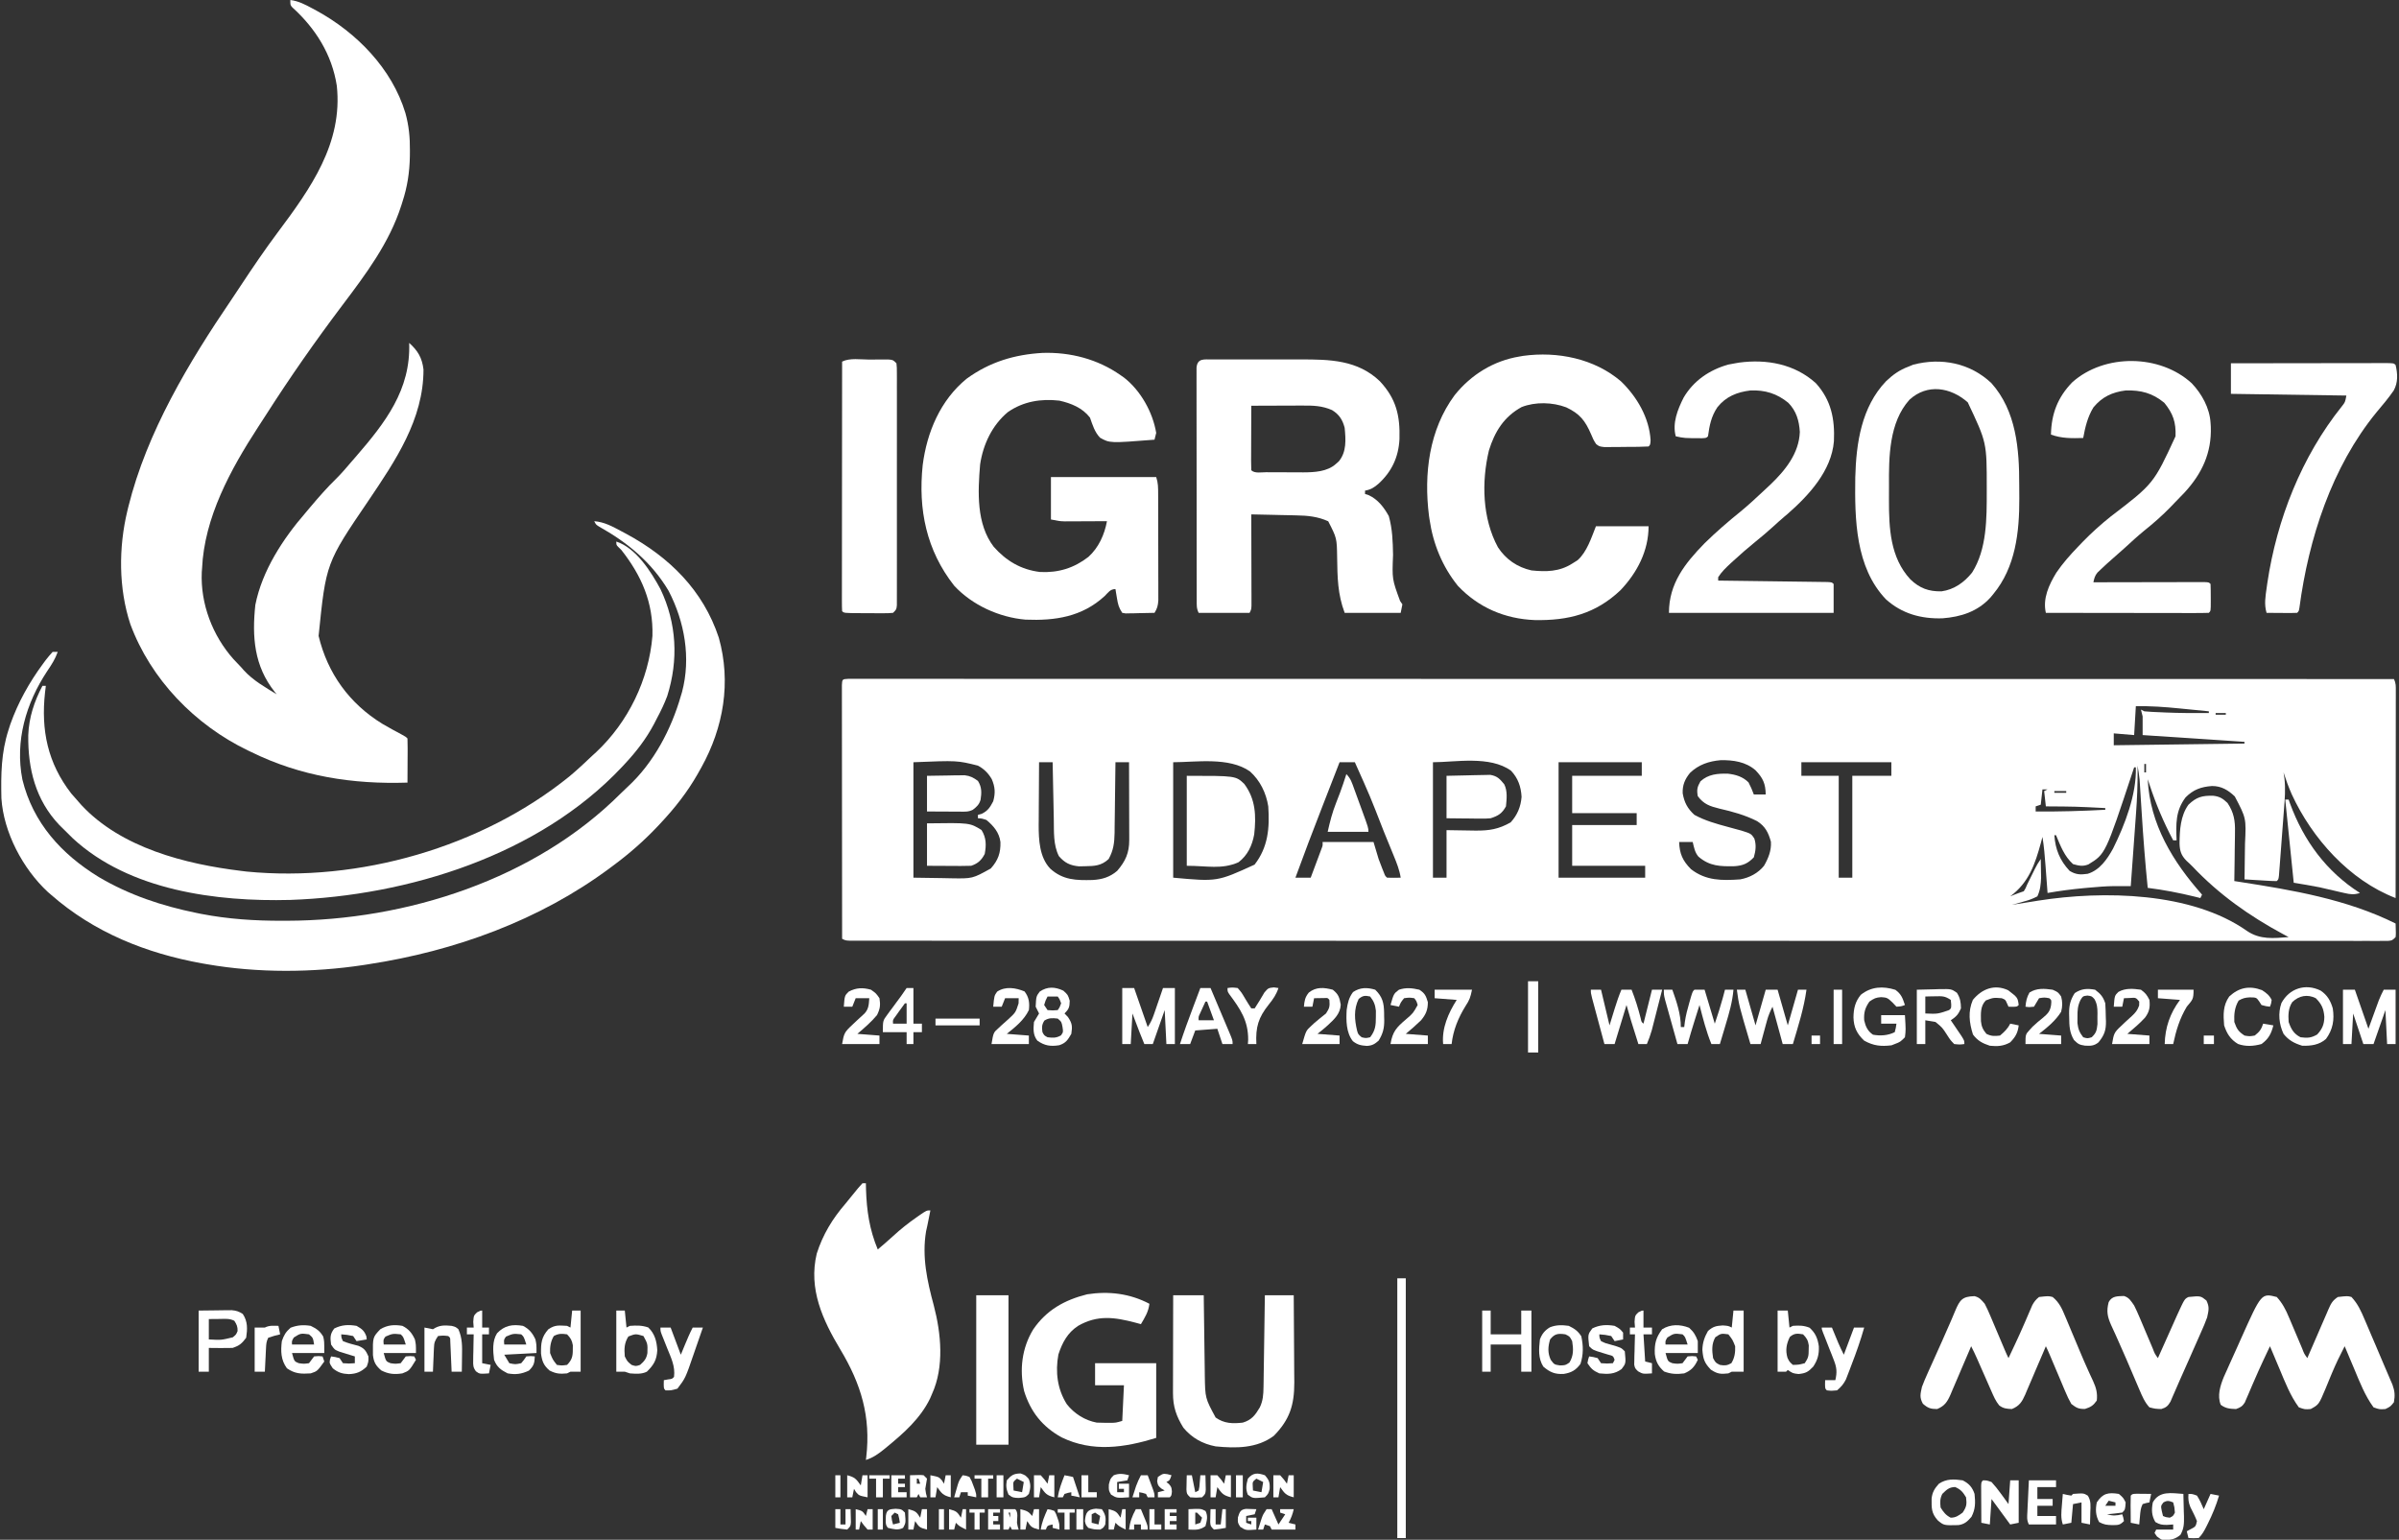 <?xml version="1.0" encoding="utf-8"?>
<svg xmlns="http://www.w3.org/2000/svg" version="1.1" width="1413" height="907">
<rect width="100%" height="100%" fill="#333333" stroke="none"/>
<path fill="#FFFFFF" transform="translate(499.526,399.875)" d="M0 0 C1.709 0 1.709 0 3.452 0 C4.763 -0.002 6.074 -0.004 7.424 -0.006 C8.901 -0.004 10.378 -0.001 11.855 0.002 C13.413 0.001 14.972 -0 16.53 -0.002 C20.852 -0.005 25.173 -0.002 29.495 0.002 C34.182 0.006 38.869 0.003 43.555 0.002 C51.782 -0 60.009 0.001 68.236 0.005 C80.47 0.011 92.704 0.012 104.937 0.011 C125.512 0.01 146.088 0.013 166.663 0.019 C187.046 0.025 207.428 0.029 227.811 0.03 C229.076 0.03 230.342 0.03 231.646 0.03 C238.073 0.03 244.5 0.031 250.928 0.031 C296.493 0.033 342.059 0.04 387.625 0.049 C398.675 0.052 409.724 0.054 420.774 0.056 C421.46 0.056 422.145 0.056 422.851 0.056 C454.696 0.063 486.541 0.066 518.385 0.07 C520.452 0.07 522.519 0.07 524.586 0.07 C538.283 0.071 551.98 0.073 565.676 0.074 C593.58 0.077 621.484 0.079 649.388 0.082 C650.671 0.082 651.954 0.083 653.276 0.083 C739.009 0.092 824.741 0.108 910.474 0.125 C911.734 2.646 911.597 4.365 911.594 7.187 C911.595 8.258 911.597 9.329 911.598 10.433 C911.594 11.613 911.591 12.794 911.587 14.01 C911.587 15.249 911.587 16.488 911.587 17.764 C911.587 21.167 911.582 24.57 911.575 27.972 C911.569 31.527 911.568 35.081 911.567 38.635 C911.564 45.367 911.556 52.1 911.546 58.832 C911.534 66.496 911.529 74.16 911.524 81.824 C911.513 97.591 911.496 113.358 911.474 129.125 C884.21 118.628 862.232 93.882 850.303 68.007 C848.448 63.799 846.882 59.499 845.474 55.125 C845.654 56.349 845.834 57.573 846.02 58.834 C846.685 64.872 846.209 70.742 845.731 76.781 C845.6 78.556 845.6 78.556 845.465 80.367 C845.279 82.852 845.089 85.336 844.895 87.82 C844.597 91.64 844.314 95.46 844.032 99.281 C843.849 101.698 843.666 104.114 843.481 106.531 C843.396 107.679 843.31 108.826 843.222 110.009 C843.097 111.587 843.097 111.587 842.97 113.197 C842.862 114.592 842.862 114.592 842.752 116.015 C842.474 118.125 842.474 118.125 841.474 119.125 C840.055 119.141 838.636 119.088 837.22 119.004 C835.939 118.931 835.939 118.931 834.632 118.857 C833.734 118.801 832.836 118.745 831.911 118.687 C831.009 118.635 830.108 118.583 829.179 118.529 C826.943 118.399 824.708 118.264 822.474 118.125 C822.494 117.021 822.515 115.917 822.537 114.779 C822.61 110.648 822.655 106.516 822.693 102.384 C822.713 100.602 822.74 98.82 822.775 97.039 C823.483 82.086 823.483 82.086 816.764 69.276 C812.842 65.535 808.88 63.112 803.309 63.132 C796.901 63.625 792.421 65.177 787.786 69.812 C781.792 77.759 782.109 85.514 782.474 95.125 C781.814 95.125 781.154 95.125 780.474 95.125 C774.783 84.393 770.251 73.667 766.474 62.125 C766.144 61.135 765.814 60.145 765.474 59.125 C766.72 85.618 780.342 107.847 797.474 127.125 C797.144 127.785 796.814 128.445 796.474 129.125 C795.409 128.859 794.344 128.594 793.247 128.32 C784.013 126.059 774.915 124.305 765.474 123.125 C763.972 108.327 762.839 93.531 761.911 78.687 C761.663 74.73 761.411 70.773 761.157 66.816 C761.103 65.929 761.049 65.041 760.993 64.127 C760.939 63.294 760.886 62.461 760.831 61.603 C760.786 60.881 760.741 60.158 760.694 59.413 C760.425 56.623 759.958 53.885 759.474 51.125 C759.484 51.975 759.494 52.825 759.504 53.701 C759.561 62.164 759.227 70.523 758.599 78.961 C758.51 80.206 758.421 81.451 758.329 82.734 C758.049 86.657 757.761 90.578 757.474 94.5 C757.28 97.182 757.088 99.864 756.895 102.547 C756.427 109.073 755.952 115.599 755.474 122.125 C754.603 122.12 753.732 122.116 752.835 122.112 C751.681 122.108 750.528 122.105 749.339 122.102 C748.2 122.097 747.061 122.093 745.888 122.089 C740.89 122.141 735.948 122.535 730.974 123 C729.985 123.088 728.997 123.177 727.979 123.269 C720.754 123.943 713.623 124.875 706.474 126.125 C706.39 124.998 706.39 124.998 706.306 123.849 C706.052 120.42 705.794 116.991 705.536 113.562 C705.405 111.79 705.405 111.79 705.272 109.982 C704.845 104.326 704.386 98.724 703.474 93.125 C703.182 94.224 702.891 95.324 702.591 96.457 C699.098 109.233 695.491 119.932 684.474 128.125 C685.237 127.815 686 127.506 686.786 127.187 C688.661 126.446 690.56 125.762 692.474 125.125 C693.559 123.379 693.559 123.379 694.474 121.125 C695.472 119.103 696.472 117.082 697.474 115.062 C697.989 114.019 698.505 112.976 699.036 111.902 C700.474 109.125 700.474 109.125 702.474 106.125 C702.528 108.479 702.567 110.832 702.599 113.187 C702.622 114.498 702.645 115.809 702.669 117.16 C702.464 121.308 702.217 124.341 700.474 128.125 C697.751 129.516 695.735 130.319 692.849 131.062 C692.142 131.269 691.436 131.476 690.708 131.689 C688.971 132.194 687.223 132.663 685.474 133.125 C686.193 133.009 686.913 132.893 687.654 132.773 C690.989 132.239 694.325 131.713 697.661 131.187 C698.792 131.005 699.923 130.822 701.089 130.634 C739.173 124.667 791.266 125.423 824.036 148.562 C831.715 153.724 839.608 152.841 848.474 152.125 C847.36 151.53 846.246 150.936 845.099 150.324 C825.218 139.582 807.445 127.014 791.861 110.555 C790.714 109.373 789.505 108.251 788.282 107.148 C785.15 103.966 784.35 101.347 784.208 96.953 C784.294 89.104 784.731 80.688 789.474 74.125 C794.246 69.579 797.503 68.753 803.934 68.855 C807.783 69.264 809.685 70.469 812.474 73.125 C816.203 78.713 817.037 83.612 816.864 90.218 C816.856 91.467 816.856 91.467 816.847 92.74 C816.825 95.369 816.775 97.996 816.724 100.625 C816.703 102.419 816.685 104.213 816.669 106.007 C816.625 110.38 816.556 114.752 816.474 119.125 C817.417 119.27 818.361 119.415 819.334 119.564 C850.768 124.434 882.723 129.815 911.474 144.125 C911.669 150.179 911.669 150.179 911.474 152.125 C909.474 154.125 909.474 154.125 906.829 154.374 C905.693 154.374 904.557 154.374 903.386 154.374 C902.076 154.379 900.766 154.384 899.417 154.389 C897.946 154.384 896.476 154.379 895.006 154.374 C893.45 154.375 891.895 154.378 890.339 154.381 C886.03 154.388 881.721 154.383 877.412 154.375 C872.737 154.369 868.062 154.375 863.387 154.379 C855.183 154.385 846.978 154.383 838.773 154.377 C826.573 154.367 814.372 154.368 802.172 154.372 C781.651 154.379 761.13 154.375 740.61 154.367 C720.281 154.358 699.952 154.353 679.624 154.353 C677.73 154.353 677.73 154.353 675.798 154.353 C670.673 154.353 665.549 154.353 660.424 154.354 C624.641 154.354 588.857 154.352 553.074 154.341 C552.399 154.341 551.724 154.34 551.029 154.34 C540.069 154.337 529.109 154.333 518.15 154.33 C474.678 154.316 431.207 154.309 387.736 154.31 C386.362 154.31 384.988 154.31 383.614 154.31 C380.869 154.31 378.124 154.31 375.38 154.31 C369.226 154.31 363.072 154.31 356.918 154.31 C355.555 154.31 354.192 154.31 352.829 154.31 C316.443 154.311 280.056 154.306 243.669 154.3 C241.765 154.3 241.765 154.3 239.822 154.299 C234.717 154.299 229.612 154.298 224.506 154.297 C206.714 154.294 188.923 154.292 171.131 154.292 C148.208 154.291 125.284 154.287 102.361 154.277 C90.226 154.272 78.091 154.27 65.956 154.271 C57.865 154.272 49.773 154.269 41.682 154.263 C37.062 154.26 32.442 154.258 27.823 154.261 C23.629 154.263 19.434 154.261 15.24 154.255 C13.724 154.254 12.208 154.254 10.692 154.257 C8.648 154.259 6.605 154.255 4.561 154.251 C3.425 154.251 2.289 154.251 1.118 154.25 C-1.526 154.125 -1.526 154.125 -3.526 153.125 C-3.55 133.324 -3.567 113.523 -3.578 93.721 C-3.583 84.528 -3.591 75.335 -3.602 66.142 C-3.612 58.132 -3.618 50.122 -3.621 42.112 C-3.622 37.868 -3.625 33.624 -3.632 29.38 C-3.639 25.39 -3.641 21.401 -3.64 17.411 C-3.64 15.942 -3.642 14.474 -3.646 13.005 C-3.651 11.008 -3.649 9.012 -3.647 7.015 C-3.648 5.895 -3.649 4.775 -3.65 3.622 C-3.483 0.24 -3.384 0.167 0 0 Z M758.474 16.125 C758.144 21.735 757.814 27.345 757.474 33.125 C753.514 32.795 749.554 32.465 745.474 32.125 C745.474 34.435 745.474 36.745 745.474 39.125 C770.884 38.795 796.294 38.465 822.474 38.125 C822.474 37.795 822.474 37.465 822.474 37.125 C802.674 35.805 782.874 34.485 762.474 33.125 C762.474 29.495 762.474 25.865 762.474 22.125 C762.144 20.805 761.814 19.485 761.474 18.125 C762.134 18.455 762.794 18.785 763.474 19.125 C764.866 19.276 766.265 19.374 767.665 19.441 C768.52 19.483 769.375 19.525 770.256 19.568 C771.173 19.608 772.091 19.647 773.036 19.687 C773.97 19.73 774.903 19.772 775.865 19.816 C784.404 20.176 792.928 20.225 801.474 20.125 C801.474 19.795 801.474 19.465 801.474 19.125 C797.118 18.691 792.762 18.264 788.406 17.843 C786.929 17.699 785.452 17.554 783.975 17.406 C775.451 16.557 767.052 15.944 758.474 16.125 Z M805.474 20.125 C805.474 20.455 805.474 20.785 805.474 21.125 C807.454 21.125 809.434 21.125 811.474 21.125 C811.474 20.795 811.474 20.465 811.474 20.125 C809.494 20.125 807.514 20.125 805.474 20.125 Z M495.888 55.398 C492.872 59.08 491.368 62.629 491.571 67.425 C492.503 72.81 494.38 76.38 498.474 80.125 C504.705 83.539 511.461 85.419 518.286 87.25 C520.127 87.749 521.967 88.251 523.806 88.757 C524.607 88.973 525.409 89.188 526.235 89.41 C531.845 91.2 531.845 91.2 533.727 93.968 C535.039 97.76 534.574 101.312 533.474 105.125 C530.042 108.737 527.147 110.004 522.181 110.363 C513.822 110.522 507.492 110.457 500.845 104.718 C498.686 102.209 498.249 99.286 497.474 96.125 C494.834 96.125 492.194 96.125 489.474 96.125 C489.721 103.059 491.561 107.18 496.474 112.125 C505.302 118.971 514.694 118.875 525.474 118.125 C530.923 117.117 535.959 114.479 539.474 110.125 C542.022 105.66 543.881 101.146 543.536 95.937 C542.042 90.577 540.204 86.839 535.385 83.813 C528.207 80.194 521.048 78.251 513.245 76.453 C507.56 75.036 504.036 73.895 500.474 69.125 C499.765 65.345 500.138 63.715 502.036 60.375 C506.625 56.139 512.179 55.716 518.196 55.871 C522.862 56.391 526.992 57.643 530.349 61 C531.578 63.323 532.581 65.653 533.474 68.125 C535.784 68.125 538.094 68.125 540.474 68.125 C540.359 61.709 538.885 58.463 534.442 53.82 C528.652 48.834 521.365 47.79 513.938 47.914 C507.022 48.506 500.942 50.536 495.888 55.398 Z M38.474 49.125 C38.474 71.565 38.474 94.005 38.474 117.125 C44.063 117.207 49.652 117.29 55.411 117.375 C57.156 117.411 58.902 117.448 60.7 117.485 C73.28 117.695 73.28 117.695 84.036 111.712 C88.344 106.936 89.916 102.524 89.724 96.109 C89.018 90.507 85.682 86.632 81.474 83.125 C78.796 82.252 78.796 82.252 76.474 82.125 C76.474 81.465 76.474 80.805 76.474 80.125 C77.216 79.918 77.959 79.712 78.724 79.5 C82.397 77.663 83.566 75.736 85.474 72.125 C86.835 67.225 86.587 63.645 84.606 59.05 C82.564 55.578 80.029 53.017 76.474 51.125 C64.292 48.076 64.292 48.076 38.474 49.125 Z M112.474 49.125 C112.424 55.35 112.388 61.576 112.364 67.801 C112.354 69.916 112.34 72.03 112.323 74.144 C112.298 77.198 112.287 80.251 112.278 83.304 C112.268 84.237 112.258 85.17 112.247 86.131 C112.245 94.843 112.716 105.101 119.013 111.75 C126.481 118.593 134.362 118.743 144.036 118.492 C149.675 118.157 154.122 116.835 158.474 113.125 C163.391 107.426 165.606 102.494 165.587 94.989 C165.587 93.968 165.587 92.947 165.587 91.896 C165.582 90.801 165.576 89.706 165.571 88.578 C165.57 87.451 165.568 86.325 165.567 85.165 C165.561 81.568 165.549 77.971 165.536 74.375 C165.531 71.936 165.526 69.497 165.522 67.058 C165.511 61.08 165.495 55.103 165.474 49.125 C162.834 49.125 160.194 49.125 157.474 49.125 C157.468 49.736 157.462 50.346 157.456 50.976 C157.392 57.352 157.307 63.727 157.211 70.102 C157.178 72.48 157.15 74.857 157.127 77.234 C157.093 80.658 157.041 84.08 156.985 87.504 C156.979 88.561 156.972 89.619 156.966 90.708 C156.849 96.599 156.334 100.933 153.474 106.125 C149.272 110.064 145.259 110.303 139.661 110.375 C137.857 110.413 137.857 110.413 136.016 110.453 C130.786 109.968 127.58 108.411 124.161 104.437 C120.792 97.824 121.289 90.011 121.157 82.718 C121.136 81.753 121.116 80.788 121.094 79.793 C121.029 76.737 120.97 73.681 120.911 70.625 C120.868 68.541 120.824 66.458 120.78 64.375 C120.674 59.291 120.572 54.208 120.474 49.125 C117.834 49.125 115.194 49.125 112.474 49.125 Z M191.474 49.125 C191.474 71.565 191.474 94.005 191.474 117.125 C217.419 119.495 217.419 119.495 239.411 109.437 C247.425 99.136 248.338 87.734 247.474 75.125 C246.241 67.229 242.683 59.909 236.692 54.523 C224.326 45.856 204.647 49.125 191.474 49.125 Z M289.474 49.125 C286.893 55.754 284.316 62.385 281.74 69.016 C280.867 71.263 279.994 73.51 279.119 75.756 C273.771 89.499 268.509 103.264 263.474 117.125 C266.444 117.125 269.414 117.125 272.474 117.125 C273.644 114.001 274.81 110.876 275.974 107.75 C276.307 106.86 276.641 105.971 276.985 105.054 C277.301 104.204 277.617 103.353 277.942 102.476 C278.236 101.691 278.529 100.905 278.831 100.096 C279.577 98.153 279.577 98.153 279.474 96.125 C289.374 96.125 299.274 96.125 309.474 96.125 C310.464 99.425 311.454 102.725 312.474 106.125 C313.149 107.991 313.849 109.849 314.599 111.687 C314.931 112.513 315.264 113.34 315.606 114.191 C316.32 116.09 316.32 116.09 317.474 117.125 C320.144 117.266 322.798 117.167 325.474 117.125 C324.778 112.615 323.173 108.58 321.446 104.386 C321.141 103.636 320.837 102.886 320.522 102.113 C319.531 99.678 318.534 97.245 317.536 94.812 C316.854 93.141 316.172 91.469 315.491 89.797 C307.488 69.23 307.488 69.23 298.474 49.125 C295.504 49.125 292.534 49.125 289.474 49.125 Z M344.474 49.125 C344.474 71.565 344.474 94.005 344.474 117.125 C347.114 117.125 349.754 117.125 352.474 117.125 C352.474 107.885 352.474 98.645 352.474 89.125 C365.474 89.312 365.474 89.312 369.524 89.395 C377.617 89.451 383.142 88.586 390.224 84.562 C394.159 80.299 396.227 75.33 396.673 69.531 C396.348 63.515 394.624 58.562 390.474 54.125 C377.949 45.066 357.415 49.125 344.474 49.125 Z M418.474 49.125 C418.474 71.565 418.474 94.005 418.474 117.125 C435.304 117.125 452.134 117.125 469.474 117.125 C469.474 114.815 469.474 112.505 469.474 110.125 C455.284 110.125 441.094 110.125 426.474 110.125 C426.474 102.205 426.474 94.285 426.474 86.125 C439.014 86.125 451.554 86.125 464.474 86.125 C464.474 83.815 464.474 81.505 464.474 79.125 C451.934 79.125 439.394 79.125 426.474 79.125 C426.474 71.865 426.474 64.605 426.474 57.125 C440.004 57.125 453.534 57.125 467.474 57.125 C467.474 54.485 467.474 51.845 467.474 49.125 C451.304 49.125 435.134 49.125 418.474 49.125 Z M561.474 49.125 C561.474 51.765 561.474 54.405 561.474 57.125 C568.734 57.125 575.994 57.125 583.474 57.125 C583.474 76.925 583.474 96.725 583.474 117.125 C586.114 117.125 588.754 117.125 591.474 117.125 C591.474 97.325 591.474 77.525 591.474 57.125 C599.064 57.125 606.654 57.125 614.474 57.125 C614.474 54.485 614.474 51.845 614.474 49.125 C596.984 49.125 579.494 49.125 561.474 49.125 Z M763.474 50.125 C763.474 51.775 763.474 53.425 763.474 55.125 C763.804 55.125 764.134 55.125 764.474 55.125 C764.474 53.475 764.474 51.825 764.474 50.125 C764.144 50.125 763.814 50.125 763.474 50.125 Z M757.474 52.125 C757.182 53.01 756.891 53.896 756.591 54.808 C740.588 103.168 740.588 103.168 730.516 109.32 C727.159 110.642 724.9 110.087 721.474 109.125 C716.366 104.504 714.095 98.394 711.474 92.125 C711.144 92.125 710.814 92.125 710.474 92.125 C711.067 100.432 713.688 106.978 719.474 113.125 C723.196 115.385 725.868 115.455 730.102 114.843 C737.212 112.688 741.609 106.233 745.044 100.004 C752.018 85.96 758.979 67.98 758.474 52.125 C758.144 52.125 757.814 52.125 757.474 52.125 Z M703.474 65.125 C703.144 68.095 702.814 71.065 702.474 74.125 C701.484 74.455 700.494 74.785 699.474 75.125 C699.474 76.115 699.474 77.105 699.474 78.125 C713.172 78.267 726.794 77.856 740.474 77.125 C740.474 76.795 740.474 76.465 740.474 76.125 C722.982 75.233 722.982 75.233 705.474 75.125 C705.144 72.155 704.814 69.185 704.474 66.125 C705.134 65.795 705.794 65.465 706.474 65.125 C705.484 65.125 704.494 65.125 703.474 65.125 Z M710.474 66.125 C710.474 66.455 710.474 66.785 710.474 67.125 C712.784 67.125 715.094 67.125 717.474 67.125 C717.474 66.795 717.474 66.465 717.474 66.125 C715.164 66.125 712.854 66.125 710.474 66.125 Z M709.474 89.125 C710.474 92.125 710.474 92.125 710.474 92.125 Z"/>
<path fill="#FFFFFF" transform="translate(171,0)" d="M0 0 C4.898 0.613 8.772 2.705 13.062 5 C13.816 5.403 14.57 5.806 15.346 6.221 C39.077 19.206 59.837 40.364 67.787 66.596 C69.84 74.04 70.51 80.983 70.438 88.688 C70.426 90.39 70.426 90.39 70.415 92.126 C70.231 101.564 68.937 110.052 66 119 C65.694 119.976 65.694 119.976 65.383 120.971 C58.316 143.149 44.415 161.568 30.562 179.926 C14.745 200.896 -0.327 222.462 -14.462 244.6 C-15.991 246.985 -17.537 249.359 -19.086 251.73 C-35.145 276.482 -50.69 304.823 -52 335 C-52.052 335.661 -52.103 336.323 -52.156 337.004 C-53.004 355.618 -45.826 374.384 -33.562 388.188 C-32.048 389.797 -30.527 391.402 -29 393 C-28.459 393.616 -27.917 394.232 -27.359 394.867 C-21.892 400.859 -14.863 404.802 -8 409 C-8.563 408.325 -8.563 408.325 -9.137 407.637 C-21.33 392.311 -22.621 375.167 -20.605 356.309 C-16.607 336.109 -4.281 317.298 9 302 C9.985 300.833 10.968 299.665 11.949 298.496 C16.84 292.695 21.777 287.066 27.219 281.77 C30.334 278.675 33.153 275.34 36 272 C36.824 271.054 37.647 270.108 38.496 269.133 C55.922 249.004 71.006 229.604 70 202 C75.124 206.57 77.619 210.789 78.434 217.656 C78.463 247.056 61.886 271.386 46 294.938 C21.015 331.666 21.015 331.666 16.656 374.59 C21.955 396.723 34.821 414.431 54.141 426.328 C58.007 428.589 61.925 430.739 65.883 432.836 C68 434 68 434 69 435 C69.087 436.927 69.107 438.857 69.098 440.785 C69.094 441.955 69.091 443.125 69.088 444.33 C69.08 445.562 69.071 446.793 69.062 448.062 C69.058 449.298 69.053 450.534 69.049 451.807 C69.037 454.871 69.021 457.936 69 461 C36.612 462.05 6.2 457.324 -23 443 C-23.977 442.533 -23.977 442.533 -24.975 442.056 C-56.161 427.035 -82.223 400.189 -94.246 367.625 C-101.184 346.482 -101.178 322.568 -96 301 C-95.807 300.193 -95.613 299.386 -95.414 298.555 C-84.481 254.478 -59.793 213.401 -34.465 176.172 C-32.698 173.552 -30.956 170.915 -29.215 168.277 C-22.172 157.619 -15.04 147.09 -7.389 136.859 C11.836 111.132 31.03 84.408 27.375 50.5 C24.515 32.071 14.845 16.707 1.172 4.348 C0 3 0 3 0 0 Z"/>
<path fill="#FFFFFF" transform="translate(350,307)" d="M0 0 C6.045 0.487 10.743 3.137 16 5.938 C16.932 6.432 17.864 6.926 18.824 7.436 C44.291 21.205 64.137 40.708 73.375 68.625 C80.729 94.883 76.187 121.437 63.121 145.012 C62.751 145.668 62.381 146.324 62 147 C61.627 147.664 61.255 148.328 60.871 149.012 C54.749 159.74 47.44 169.005 39 178 C38.432 178.606 37.865 179.212 37.28 179.837 C29.146 188.432 20.515 195.979 11 203 C10.428 203.428 9.856 203.855 9.266 204.296 C-32.107 235.13 -82.26 253.248 -133 261 C-133.96 261.151 -134.92 261.302 -135.91 261.458 C-165.887 265.992 -198.1 266.189 -228 261 C-228.963 260.834 -229.926 260.667 -230.917 260.496 C-263.931 254.539 -294.66 242.262 -320 220 C-320.93 219.196 -320.93 219.196 -321.879 218.375 C-336.587 204.725 -347.91 183.231 -349.177 163.202 C-349.475 149.226 -349.326 136.363 -345 123 C-344.649 121.903 -344.299 120.806 -343.938 119.676 C-339.381 106.813 -332.724 94.884 -324.625 83.938 C-324.113 83.24 -323.601 82.543 -323.074 81.825 C-321.794 80.154 -320.405 78.567 -319 77 C-318.01 77 -317.02 77 -316 77 C-317.477 81.212 -319.69 84.656 -322.188 88.312 C-334.71 107.254 -341.263 129.505 -336.812 152.188 C-330.592 177.727 -313.797 196.143 -291.812 209.625 C-273.961 220.197 -254.627 226.626 -234.375 230.75 C-232.911 231.048 -232.911 231.048 -231.418 231.352 C-215.562 234.407 -199.993 235.41 -183.875 235.375 C-182.438 235.374 -182.438 235.374 -180.971 235.373 C-110.512 235.191 -34.961 210.961 15.621 160.379 C16.991 159.009 18.379 157.658 19.816 156.359 C35.005 142.36 45.355 122.644 51 103 C51.235 102.227 51.469 101.453 51.711 100.656 C57.044 80.56 53.258 59.27 43.832 41.086 C33.839 24.253 19.695 12.641 2.793 3.156 C1 2 1 2 0 0 Z"/>
<path fill="#FFFFFF" transform="translate(614.082,207.879)" d="M0 0 C16.364 -0.516 32.495 3.671 45.918 13.121 C46.945 13.837 46.945 13.837 47.992 14.566 C57.805 22.239 64.866 34.912 66.918 47.121 C66.627 48.464 66.3 49.801 65.918 51.121 C39.588 53.189 39.588 53.189 33.825 49.942 C30.666 46.629 29.403 42.359 27.918 38.121 C23.494 32.379 16.833 29.679 9.918 28.121 C-1.001 26.891 -11.314 28.534 -20.457 34.871 C-29.704 42.567 -35.035 53.878 -36.797 65.695 C-38.134 81.759 -39.108 100.722 -28.762 114.234 C-21.346 122.564 -12.763 127.661 -1.52 129.059 C9.346 129.591 18.502 126.757 27.043 120.121 C33.066 114.632 36.453 107.038 37.918 99.121 C36.685 99.129 36.685 99.129 35.427 99.137 C31.695 99.158 27.963 99.171 24.23 99.184 C22.937 99.192 21.643 99.2 20.311 99.209 C19.063 99.212 17.816 99.215 16.531 99.219 C14.811 99.227 14.811 99.227 13.056 99.235 C9.918 99.121 9.918 99.121 4.918 98.121 C4.918 89.871 4.918 81.621 4.918 73.121 C25.378 73.121 45.838 73.121 66.918 73.121 C68.087 76.628 68.052 79.397 68.063 83.099 C68.067 83.805 68.07 84.511 68.073 85.239 C68.083 87.573 68.085 89.908 68.086 92.242 C68.089 93.865 68.093 95.488 68.096 97.111 C68.102 100.513 68.104 103.915 68.103 107.317 C68.103 111.676 68.117 116.035 68.134 120.394 C68.145 123.746 68.147 127.097 68.147 130.449 C68.148 132.056 68.152 133.663 68.16 135.271 C68.17 137.518 68.167 139.766 68.161 142.013 C68.162 143.292 68.164 144.571 68.165 145.889 C67.934 148.914 67.519 150.591 65.918 153.121 C62.793 153.208 59.669 153.261 56.543 153.309 C55.654 153.334 54.764 153.359 53.848 153.385 C52.997 153.394 52.146 153.404 51.27 153.414 C50.091 153.438 50.091 153.438 48.889 153.462 C47.913 153.293 47.913 153.293 46.918 153.121 C44.821 149.975 44.398 148.107 43.793 144.434 C43.625 143.44 43.458 142.446 43.285 141.422 C43.103 140.283 43.103 140.283 42.918 139.121 C39.815 139.121 38.718 141.113 36.543 143.246 C23.224 155.486 7.367 157.843 -10.082 157.121 C-25.543 155.778 -41.444 148.607 -52.082 137.121 C-68.48 116.278 -73.353 92.142 -70.621 66.121 C-68.153 46.729 -60.198 27.804 -44.703 15.184 C-31.136 5.332 -16.608 0.966 0 0 Z"/>
<path fill="#FFFFFF" transform="translate(713.798,211.741)" d="M0 0 C1.049 -0.005 1.049 -0.005 2.12 -0.011 C4.444 -0.019 6.768 -0.014 9.093 -0.007 C10.715 -0.008 12.338 -0.01 13.961 -0.013 C17.374 -0.016 20.787 -0.011 24.2 -0.002 C28.537 0.009 32.874 0.003 37.211 -0.009 C40.571 -0.016 43.93 -0.014 47.29 -0.009 C48.886 -0.008 50.482 -0.009 52.079 -0.014 C69.35 -0.054 85.808 0.237 98.94 12.833 C108.596 23.189 110.891 33.136 110.487 46.935 C109.942 57.511 105.951 66.053 98.14 73.196 C95.535 75.46 93.617 76.658 90.202 77.259 C90.202 77.919 90.202 78.579 90.202 79.259 C90.924 79.486 91.646 79.713 92.39 79.946 C97.835 82.488 101.322 87.094 104.202 92.259 C106.352 99.882 106.559 107.245 106.702 115.134 C106.131 129.419 106.131 129.419 110.837 142.25 C111.287 142.913 111.738 143.576 112.202 144.259 C111.872 145.909 111.542 147.559 111.202 149.259 C100.312 149.259 89.422 149.259 78.202 149.259 C74.043 138.169 73.944 128.364 73.772 116.661 C73.596 105.23 73.596 105.23 68.515 95.321 C62.462 92.54 56.323 91.949 49.765 91.845 C48.999 91.825 48.234 91.806 47.445 91.786 C45.031 91.727 42.617 91.68 40.202 91.634 C38.552 91.596 36.903 91.556 35.253 91.517 C31.236 91.421 27.219 91.337 23.202 91.259 C23.204 91.956 23.207 92.653 23.209 93.371 C23.229 99.934 23.244 106.497 23.254 113.06 C23.259 116.434 23.266 119.808 23.278 123.182 C23.29 127.059 23.295 130.936 23.3 134.813 C23.305 136.028 23.31 137.243 23.315 138.494 C23.316 139.615 23.316 140.736 23.316 141.891 C23.318 142.882 23.32 143.872 23.322 144.892 C23.202 147.259 23.202 147.259 22.202 149.259 C12.302 149.259 2.402 149.259 -7.798 149.259 C-9.137 146.58 -8.927 144.528 -8.932 141.527 C-8.936 140.307 -8.94 139.087 -8.944 137.83 C-8.944 136.471 -8.944 135.112 -8.943 133.753 C-8.946 132.327 -8.95 130.902 -8.953 129.476 C-8.962 125.598 -8.964 121.72 -8.965 117.842 C-8.966 114.609 -8.97 111.375 -8.973 108.142 C-8.981 100.517 -8.984 92.892 -8.983 85.267 C-8.983 77.391 -8.993 69.514 -9.009 61.638 C-9.022 54.884 -9.027 48.13 -9.027 41.375 C-9.026 37.338 -9.029 33.3 -9.04 29.263 C-9.05 25.467 -9.05 21.672 -9.042 17.877 C-9.041 16.481 -9.044 15.085 -9.05 13.69 C-9.057 11.79 -9.052 9.89 -9.045 7.991 C-9.046 6.926 -9.046 5.861 -9.047 4.764 C-8.493 -0.805 -4.647 0.006 0 0 Z M23.202 27.259 C23.177 32.652 23.159 38.046 23.147 43.439 C23.142 45.275 23.135 47.112 23.127 48.948 C23.115 51.582 23.109 54.215 23.104 56.849 C23.099 57.675 23.094 58.501 23.089 59.352 C23.089 61.321 23.14 63.29 23.202 65.259 C25.192 67.249 29.134 66.423 31.858 66.427 C33.023 66.432 33.023 66.432 34.211 66.437 C35.862 66.442 37.513 66.444 39.164 66.444 C41.664 66.446 44.163 66.464 46.663 66.483 C48.27 66.486 49.877 66.488 51.483 66.489 C52.221 66.496 52.959 66.504 53.719 66.511 C60.323 66.483 68.077 66.138 73.14 61.446 C73.685 60.965 74.23 60.485 74.792 59.989 C79.417 54.314 78.863 47.182 78.202 40.259 C76.952 35.496 74.978 32.415 70.765 29.821 C64.825 27.216 59.563 27.121 53.183 27.161 C52.324 27.163 51.465 27.164 50.581 27.165 C47.85 27.171 45.12 27.184 42.39 27.196 C40.534 27.201 38.677 27.206 36.821 27.21 C32.282 27.221 27.742 27.238 23.202 27.259 Z"/>
<path fill="#FFFFFF" transform="translate(954.812,224.688)" d="M0 0 C9.341 9.032 16.629 21.429 17.379 34.699 C17.188 37.312 17.188 37.312 16.188 38.312 C12.091 38.554 7.99 38.541 3.887 38.553 C1.828 38.562 -0.23 38.593 -2.289 38.625 C-3.583 38.63 -4.878 38.635 -6.211 38.641 C-7.404 38.65 -8.597 38.659 -9.826 38.669 C-12.812 38.312 -12.812 38.312 -14.663 36.918 C-16.009 35.039 -16.838 33.212 -17.688 31.062 C-21.164 23.072 -24.293 19.042 -32.312 15.258 C-40.388 12.204 -50.506 11.925 -58.59 15.094 C-68.987 20.795 -74.424 29.574 -77.84 40.641 C-82.274 59.195 -81.737 80.704 -72.535 97.684 C-67.842 104.846 -61.164 109.415 -52.812 111.312 C-44.086 112.217 -36.347 112.097 -28.812 107.312 C-27.761 106.653 -26.709 105.993 -25.625 105.312 C-20.074 100.365 -17.501 92.033 -14.812 85.312 C-4.582 85.312 5.647 85.312 16.188 85.312 C16.188 99.755 9.515 112.583 -0.336 122.961 C-15.021 136.904 -31.157 140.95 -50.82 140.566 C-68.341 139.904 -84.023 133.23 -96.129 120.398 C-105.271 109.072 -110.74 95.673 -112.812 81.312 C-112.923 80.585 -113.034 79.858 -113.148 79.109 C-116.255 54.428 -113.091 28.409 -98.027 8.082 C-88.384 -3.977 -75.131 -12.169 -59.812 -14.688 C-59.101 -14.811 -58.389 -14.935 -57.656 -15.062 C-37.446 -17.831 -15.66 -13.462 0 0 Z"/>
<path fill="#FFFFFF" transform="translate(363,319)" d="M0 0 C11.595 3.768 20.445 17.686 26 28 C35.606 48.106 36.69 69.825 30 91 C28.306 95.526 26.282 99.743 24 104 C23.413 105.14 22.827 106.279 22.223 107.453 C17.547 116.28 11.801 123.713 5 131 C4.407 131.637 3.813 132.275 3.202 132.931 C-45.589 184.73 -122.429 208.662 -191.99 211.105 C-235.46 212.236 -286.75 205.623 -320.062 174.875 C-322.076 172.947 -324.039 170.983 -326 169 C-326.686 168.325 -327.372 167.649 -328.078 166.953 C-342.096 152.177 -346.598 133.784 -346.355 114.051 C-345.967 103.649 -342.825 94.184 -338 85 C-337.34 85 -336.68 85 -336 85 C-336.159 86.297 -336.317 87.594 -336.48 88.93 C-338.922 111.122 -334.906 130.498 -321.062 148.375 C-319.729 149.935 -318.375 151.477 -317 153 C-316.348 153.745 -315.695 154.49 -315.023 155.258 C-291.606 180.429 -253.821 190.006 -221 194 C-219.922 194.133 -218.845 194.266 -217.734 194.402 C-151.693 200.848 -79.226 180.152 -27.567 138.306 C-22.871 134.392 -18.429 130.211 -14 126 C-13.294 125.358 -12.587 124.716 -11.859 124.055 C7.05 106.299 19.13 81.391 21.281 55.633 C21.857 35.997 14.844 20.076 3 5 C2.404 4.413 1.809 3.827 1.195 3.223 C0 2 0 2 0 0 Z"/>
<path fill="#FFFFFF" transform="translate(508,697)" d="M0 0 C0.66 0 1.32 0 2 0 C2.026 1.198 2.052 2.395 2.078 3.629 C2.47 16.18 4.122 27.319 9 39 C13.561 35.131 13.561 35.131 18.012 31.137 C22.429 27.062 27.012 23.431 31.938 20 C32.505 19.602 33.073 19.204 33.659 18.794 C37.747 16 37.747 16 40 16 C38 26 38 26 37.457 28.27 C34.935 43.337 38.088 57.511 42 72 C46.321 88.472 48.226 108.115 41 124 C40.611 124.911 40.221 125.823 39.82 126.762 C34.204 138.41 24.406 147.114 14.562 155.188 C13.888 155.74 13.214 156.293 12.52 156.863 C9.153 159.543 6.165 161.692 2 163 C2.072 162.441 2.144 161.881 2.219 161.305 C4.979 137.457 -0.827 118.303 -13 98 C-23.464 80.547 -31.92 62.262 -26.938 41.438 C-23.374 30.246 -17.656 20.843 -10 12 C-9.11 10.909 -8.223 9.815 -7.34 8.719 C-2.162 2.339 -2.162 2.339 0 0 Z"/>
<path fill="#FFFFFF" transform="translate(1172.902,225.656)" d="M0 0 C14.695 16.419 16.465 38.951 16.413 59.908 C16.41 62.576 16.434 65.242 16.459 67.91 C16.533 87.803 14.249 108.494 1.098 124.344 C0.552 125.001 0.007 125.659 -0.555 126.336 C-8.081 134.588 -17.899 137.735 -28.777 138.562 C-41.342 138.955 -52.636 135.883 -62.09 127.375 C-80.124 108.521 -80.486 80.091 -80.156 55.586 C-79.627 35.36 -76.534 14.103 -62.027 -1.094 C-57.96 -4.948 -54.145 -7.699 -48.902 -9.656 C-47.954 -10.048 -47.005 -10.44 -46.027 -10.844 C-29.456 -15.152 -12.528 -11.843 0 0 Z M-48.215 9.781 C-60.291 23.196 -60.413 43.563 -60.293 60.616 C-60.277 63.341 -60.293 66.064 -60.312 68.789 C-60.332 85.441 -59.601 102.828 -47.703 115.617 C-42.239 120.856 -36.929 122.803 -29.402 122.68 C-21.976 121.682 -15.963 117.393 -11.367 111.641 C-2.581 97.863 -2.704 79.507 -2.715 63.781 C-2.715 63.12 -2.715 62.459 -2.716 61.777 C-2.695 35.027 -2.695 35.027 -13.902 11.344 C-23.978 2.461 -37.69 0.175 -48.215 9.781 Z"/>
<path fill="#FFFFFF" transform="translate(1290.934,225.777)" d="M0 0 C5.905 6.21 10.524 14.552 11.066 23.223 C11.117 24.009 11.167 24.795 11.219 25.605 C11.765 40.95 6.044 53.159 -4.246 64.348 C-6.12 66.328 -8.024 68.277 -9.934 70.223 C-10.773 71.101 -11.612 71.978 -12.477 72.883 C-17.416 77.964 -22.605 82.511 -28.137 86.934 C-32.013 90.106 -35.683 93.484 -39.367 96.875 C-41.609 98.926 -43.882 100.927 -46.184 102.91 C-48.796 105.194 -51.365 107.511 -53.871 109.91 C-54.437 110.45 -55.003 110.99 -55.586 111.547 C-57.108 113.439 -57.42 114.88 -57.934 117.223 C-56.659 117.219 -56.659 117.219 -55.359 117.216 C-47.368 117.196 -39.378 117.181 -31.387 117.171 C-27.279 117.166 -23.17 117.159 -19.062 117.147 C-15.1 117.136 -11.139 117.13 -7.177 117.128 C-5.662 117.126 -4.147 117.122 -2.633 117.117 C-0.518 117.11 1.596 117.109 3.711 117.109 C4.916 117.107 6.122 117.105 7.365 117.102 C10.066 117.223 10.066 117.223 11.066 118.223 C11.166 120.9 11.205 123.546 11.191 126.223 C11.195 126.973 11.199 127.723 11.203 128.496 C11.193 134.096 11.193 134.096 10.066 135.223 C7.083 135.318 4.124 135.348 1.14 135.336 C0.204 135.336 -0.733 135.336 -1.697 135.337 C-4.809 135.336 -7.92 135.328 -11.031 135.32 C-13.182 135.318 -15.333 135.317 -17.484 135.316 C-23.157 135.312 -28.831 135.302 -34.504 135.291 C-40.289 135.281 -46.073 135.277 -51.857 135.271 C-63.216 135.261 -74.575 135.244 -85.934 135.223 C-87.873 126.8 -84.13 118.719 -79.746 111.535 C-75.954 105.972 -71.601 101.062 -66.934 96.223 C-66.065 95.314 -65.196 94.405 -64.301 93.469 C-59.093 88.135 -53.706 83.253 -47.887 78.598 C-22.456 59.159 -22.456 59.159 -9.555 31.207 C-9.234 22.966 -11.018 17.786 -16.184 11.473 C-23.166 5.76 -29.892 3.96 -38.934 4.223 C-46.84 5.223 -52.837 8.006 -57.934 14.223 C-61.329 19.777 -62.792 25.869 -63.934 32.223 C-70.639 32.421 -76.585 32.531 -82.934 30.223 C-82.668 17.956 -78.98 8.278 -70.387 -0.586 C-51.371 -17.573 -18.727 -17.214 0 0 Z"/>
<path fill="#FFFFFF" transform="translate(1069.5,225.688)" d="M0 0 C9.11 10.012 11.264 21.249 10.67 34.244 C9.239 51.62 -3.993 65.979 -16.562 77 C-17.197 77.532 -17.831 78.065 -18.484 78.613 C-20.817 80.58 -23.06 82.63 -25.312 84.688 C-28.732 87.779 -32.22 90.737 -35.812 93.625 C-40.173 97.158 -44.368 100.83 -48.5 104.625 C-49.328 105.381 -49.328 105.381 -50.173 106.152 C-52.909 108.688 -55.491 111.153 -57.5 114.312 C-57.5 114.972 -57.5 115.632 -57.5 116.312 C-56.663 116.323 -55.826 116.333 -54.963 116.344 C-47.09 116.442 -39.217 116.544 -31.345 116.652 C-27.297 116.707 -23.249 116.761 -19.201 116.81 C-15.298 116.857 -11.394 116.91 -7.491 116.965 C-5.999 116.986 -4.506 117.005 -3.014 117.022 C-0.93 117.046 1.153 117.076 3.236 117.107 C4.424 117.123 5.612 117.138 6.836 117.154 C9.5 117.312 9.5 117.312 10.5 118.312 C10.5 123.922 10.5 129.532 10.5 135.312 C-21.51 135.312 -53.52 135.312 -86.5 135.312 C-86.5 118.105 -77.161 106.239 -65.5 94.312 C-58.728 87.685 -51.629 81.528 -44.25 75.586 C-39.655 71.787 -35.28 67.761 -30.943 63.672 C-29.558 62.367 -28.162 61.072 -26.766 59.777 C-18.027 51.423 -9.851 41.353 -9.41 28.746 C-9.804 22.124 -11.474 16.394 -16.191 11.59 C-22.827 6.134 -29.953 3.951 -38.5 4.312 C-46.424 5.28 -52.96 7.895 -58 14.25 C-61.629 19.709 -62.617 24.88 -63.5 31.312 C-64.5 32.312 -64.5 32.312 -67.012 32.445 C-77.519 32.419 -77.519 32.419 -82.5 31.312 C-84.574 23.444 -81.403 15.619 -77.875 8.562 C-72.032 -1.426 -62.627 -7.821 -51.562 -10.938 C-50.214 -11.215 -48.859 -11.464 -47.5 -11.688 C-46.357 -11.889 -46.357 -11.889 -45.191 -12.094 C-28.885 -14.278 -12.45 -11.252 0 0 Z"/>
<path fill="#FFFFFF" transform="translate(512,211.812)" d="M0 0 C1.31 -0.012 2.619 -0.024 3.969 -0.037 C5.84 -0.04 5.84 -0.04 7.75 -0.043 C8.9 -0.047 10.05 -0.051 11.234 -0.055 C14 0.188 14 0.188 16 2.188 C16.252 4.693 16.252 4.693 16.254 7.919 C16.26 9.139 16.265 10.359 16.271 11.616 C16.267 12.975 16.263 14.334 16.259 15.693 C16.261 17.119 16.265 18.545 16.269 19.97 C16.279 23.848 16.275 27.726 16.269 31.604 C16.264 35.656 16.268 39.709 16.271 43.761 C16.275 50.567 16.27 57.373 16.261 64.179 C16.25 72.056 16.253 79.932 16.264 87.808 C16.273 94.563 16.275 101.317 16.27 108.071 C16.266 112.109 16.266 116.146 16.273 120.184 C16.278 123.979 16.274 127.774 16.263 131.57 C16.26 132.965 16.261 134.361 16.265 135.757 C16.271 137.656 16.263 139.556 16.254 141.456 C16.253 142.521 16.252 143.585 16.252 144.682 C16 147.188 16 147.188 14 149.188 C11.127 149.43 11.127 149.43 7.496 149.418 C6.199 149.416 4.901 149.414 3.564 149.412 C2.888 149.406 2.211 149.4 1.514 149.393 C-0.558 149.375 -2.629 149.373 -4.701 149.373 C-14.86 149.328 -14.86 149.328 -16 148.188 C-16.097 146.289 -16.122 144.387 -16.12 142.487 C-16.122 141.248 -16.123 140.01 -16.124 138.734 C-16.121 137.349 -16.117 135.965 -16.114 134.58 C-16.113 133.131 -16.113 131.683 -16.114 130.235 C-16.114 126.291 -16.108 122.347 -16.101 118.403 C-16.095 114.285 -16.095 110.168 -16.093 106.051 C-16.09 98.248 -16.082 90.446 -16.072 82.644 C-16.061 73.764 -16.055 64.884 -16.05 56.004 C-16.04 37.732 -16.022 19.46 -16 1.188 C-11.423 -1.101 -5.025 0.002 0 0 Z"/>
<path fill="#FFFFFF" transform="translate(1314,214)" d="M0 0 C12.5 -0.023 24.999 -0.041 37.499 -0.052 C43.302 -0.057 49.106 -0.064 54.909 -0.075 C60.505 -0.086 66.1 -0.092 71.696 -0.095 C73.836 -0.097 75.976 -0.1 78.115 -0.106 C81.102 -0.113 84.088 -0.114 87.074 -0.114 C87.968 -0.117 88.862 -0.121 89.783 -0.124 C95.886 -0.114 95.886 -0.114 97 1 C98.234 6.214 98.498 11.271 95.881 16.038 C92.777 20.557 89.22 24.721 85.701 28.918 C59.379 61.126 45.761 103.319 40.359 143.938 C40 146 40 146 39 147 C37.657 147.086 36.31 147.107 34.965 147.098 C34.156 147.094 33.347 147.091 32.514 147.088 C31.664 147.08 30.813 147.071 29.938 147.062 C29.083 147.058 28.229 147.053 27.35 147.049 C25.233 147.037 23.117 147.019 21 147 C19.49 141.971 20.346 137.283 21.062 132.188 C21.198 131.224 21.333 130.261 21.472 129.268 C27.072 91.9 41.609 55.001 65.32 25.383 C67.278 22.91 67.278 22.91 68 19 C34.34 18.505 34.34 18.505 0 18 C0 12.06 0 6.12 0 0 Z"/>
<path fill="#FFFFFF" transform="translate(677,768)" d="M0 0 C-0.578 4.765 -2.603 7.93 -5 12 C-6.1 11.7 -7.199 11.399 -8.332 11.09 C-20.522 7.896 -30.589 6.435 -42 13 C-48.258 17.092 -51.343 22.902 -53.617 29.898 C-55.485 40.153 -54.253 50.188 -48.715 59.059 C-44.417 64.625 -37.96 68.739 -31 70 C-29.168 70.092 -27.334 70.13 -25.5 70.125 C-24.562 70.128 -23.623 70.13 -22.656 70.133 C-19.744 70.073 -19.744 70.073 -16 69 C-15.67 62.07 -15.34 55.14 -15 48 C-20.61 48 -26.22 48 -32 48 C-32 43.71 -32 39.42 -32 35 C-20.12 35 -8.24 35 4 35 C4 49.52 4 64.04 4 79 C-14.831 84.794 -33.454 87.539 -51.723 78.68 C-62.969 72.471 -70.023 63.675 -73.812 51.359 C-76.635 38.891 -75.146 26.105 -68.434 15.09 C-60.582 3.643 -50.046 -2.215 -36.676 -5.586 C-23.91 -7.561 -11.498 -6.063 0 0 Z"/>
<path fill="#FFFFFF" transform="translate(1162.965,763.504)" d="M0 0 C2.969 0.724 4.042 2.189 6.035 4.496 C7.213 6.789 8.252 9.007 9.234 11.379 C9.515 12.034 9.795 12.69 10.084 13.365 C10.973 15.447 11.848 17.534 12.723 19.621 C13.321 21.032 13.921 22.442 14.521 23.852 C15.617 26.425 16.707 29.001 17.792 31.579 C18.498 33.236 19.229 34.885 20.035 36.496 C21.038 34.372 22.037 32.247 23.035 30.121 C23.345 29.461 23.656 28.8 23.976 28.12 C25.76 24.3 27.497 20.465 29.176 16.598 C29.704 15.386 29.704 15.386 30.242 14.15 C30.928 12.569 31.608 10.987 32.281 9.401 C32.597 8.674 32.913 7.948 33.238 7.199 C33.513 6.556 33.788 5.913 34.071 5.251 C35.183 3.228 36.224 1.933 38.035 0.496 C43.53 -0.114 43.53 -0.114 46.035 0.496 C49.907 3.66 51.603 7.46 53.461 11.98 C53.927 13.08 53.927 13.08 54.402 14.202 C55.393 16.547 56.371 18.896 57.348 21.246 C58.313 23.543 59.281 25.838 60.249 28.133 C60.89 29.655 61.528 31.179 62.164 32.704 C63.747 36.494 65.367 40.259 67.076 43.994 C67.402 44.713 67.727 45.432 68.063 46.172 C68.678 47.522 69.303 48.868 69.937 50.208 C71.716 54.128 72.499 57.197 72.035 61.496 C69.966 64.44 68.526 65.339 65.098 66.434 C61.276 66.512 60.049 65.827 57.035 63.496 C55.66 61.065 54.567 58.836 53.52 56.273 C53.218 55.572 52.917 54.871 52.607 54.148 C51.651 51.916 50.718 49.675 49.785 47.434 C49.143 45.922 48.5 44.411 47.855 42.9 C46.679 40.142 45.513 37.379 44.354 34.613 C43.625 32.888 42.873 31.171 42.035 29.496 C41.607 30.51 41.179 31.525 40.738 32.57 C39.141 36.339 37.524 40.1 35.901 43.858 C35.202 45.484 34.509 47.112 33.821 48.743 C32.83 51.091 31.82 53.429 30.805 55.766 C30.502 56.494 30.2 57.222 29.889 57.972 C27.997 62.264 26.437 64.691 22.035 66.496 C19.024 66.376 16.967 66.215 14.547 64.347 C12.446 61.775 11.305 59.039 9.969 56 C9.689 55.37 9.41 54.74 9.122 54.091 C8.232 52.083 7.352 50.071 6.473 48.059 C5.588 46.051 4.701 44.044 3.813 42.037 C3.008 40.214 2.208 38.389 1.408 36.565 C0.338 34.173 -0.766 31.825 -1.965 29.496 C-2.607 31.017 -2.607 31.017 -3.262 32.57 C-4.859 36.339 -6.476 40.1 -8.099 43.858 C-8.798 45.484 -9.491 47.112 -10.179 48.743 C-11.17 51.091 -12.18 53.429 -13.195 55.766 C-13.498 56.494 -13.8 57.222 -14.111 57.972 C-16.005 62.268 -17.569 64.676 -21.965 66.496 C-25.875 66.496 -27.446 65.949 -30.402 63.371 C-32.485 59.539 -31.851 57.733 -30.965 53.496 C-29.99 50.907 -28.98 48.444 -27.832 45.938 C-27.517 45.231 -27.202 44.524 -26.878 43.796 C-25.873 41.546 -24.857 39.302 -23.84 37.059 C-23.18 35.588 -22.521 34.118 -21.863 32.646 C-20.881 30.451 -19.897 28.256 -18.907 26.064 C-17.24 22.37 -15.602 18.667 -14.017 14.937 C-13.704 14.206 -13.392 13.475 -13.07 12.721 C-12.479 11.335 -11.895 9.947 -11.317 8.555 C-8.575 2.137 -7.176 0.207 0 0 Z"/>
<path fill="#FFFFFF" transform="translate(1341,764)" d="M0 0 C3.341 3.626 5.327 7.51 7.199 12.016 C7.48 12.672 7.76 13.328 8.049 14.005 C8.936 16.083 9.812 18.166 10.688 20.25 C11.575 22.347 12.465 24.443 13.358 26.538 C13.911 27.838 14.461 29.139 15.007 30.441 C16.147 33.442 16.147 33.442 18 36 C18.658 34.471 18.658 34.471 19.329 32.911 C20.959 29.131 22.599 25.357 24.244 21.583 C24.954 19.949 25.661 18.314 26.365 16.677 C27.377 14.325 28.4 11.979 29.426 9.633 C29.738 8.899 30.051 8.166 30.373 7.41 C31.923 3.896 32.732 2.179 36 0 C41.695 -0.633 41.695 -0.633 44 0 C47.703 3.956 49.646 8.24 51.715 13.16 C52.221 14.339 52.221 14.339 52.738 15.541 C53.812 18.045 54.875 20.554 55.938 23.062 C56.647 24.721 57.357 26.379 58.068 28.037 C59.758 31.981 61.433 35.931 63.103 39.884 C63.926 41.826 64.759 43.764 65.596 45.701 C66.048 46.757 66.499 47.814 66.965 48.902 C67.541 50.238 67.541 50.238 68.129 51.601 C69.521 55.433 69.72 57.968 69 62 C66.938 64.562 66.938 64.562 64 66 C60.5 66.25 60.5 66.25 57 65 C51.974 58.141 48.948 50.3 45.688 42.5 C45.133 41.187 44.577 39.875 44.021 38.562 C42.674 35.378 41.335 32.19 40 29 C37.298 34.21 34.76 39.449 32.5 44.867 C32.087 45.855 31.675 46.842 31.25 47.859 C30.408 49.89 29.575 51.924 28.75 53.961 C24.787 63.373 24.787 63.373 20 66 C16.5 66.25 16.5 66.25 13 65 C7.974 58.141 4.948 50.3 1.688 42.5 C1.133 41.187 0.577 39.875 0.021 38.562 C-1.326 35.378 -2.665 32.19 -4 29 C-4.979 31.083 -5.958 33.167 -6.938 35.25 C-7.271 35.958 -7.605 36.665 -7.948 37.394 C-9.807 41.363 -11.596 45.353 -13.328 49.379 C-13.72 50.28 -14.112 51.182 -14.516 52.11 C-15.289 53.893 -16.051 55.68 -16.802 57.472 C-17.339 58.702 -17.339 58.702 -17.887 59.957 C-18.198 60.689 -18.51 61.421 -18.831 62.175 C-20.291 64.454 -21.465 65.103 -24 66 C-27.632 65.873 -30.058 65.707 -33 63.5 C-35.14 58.151 -33.304 52.31 -31.206 47.158 C-30.446 45.432 -29.672 43.711 -28.887 41.996 C-28.476 41.073 -28.065 40.151 -27.642 39.2 C-26.335 36.274 -25.012 33.356 -23.688 30.438 C-22.809 28.475 -21.932 26.512 -21.057 24.549 C-9.043 -2.286 -9.043 -2.286 0 0 Z"/>
<path fill="#FFFFFF" transform="translate(691,763)" d="M0 0 C5.94 0 11.88 0 18 0 C18.02 1.68 18.04 3.359 18.06 5.09 C18.128 10.67 18.205 16.249 18.288 21.829 C18.337 25.209 18.384 28.588 18.422 31.968 C18.468 35.863 18.526 39.758 18.586 43.652 C18.597 44.853 18.609 46.053 18.621 47.29 C18.847 60.58 18.847 60.58 25 72 C30.015 75.582 35.056 75.679 41 75 C46.288 73.404 48.305 70.594 51.02 66.035 C52.934 62.061 53.141 58.422 53.205 54.038 C53.225 52.837 53.245 51.636 53.266 50.399 C53.291 48.461 53.291 48.461 53.316 46.484 C53.337 45.145 53.358 43.805 53.379 42.466 C53.434 38.948 53.484 35.43 53.532 31.912 C53.583 28.319 53.638 24.726 53.693 21.133 C53.801 14.089 53.902 7.044 54 0 C59.61 0 65.22 0 71 0 C71.068 7.911 71.123 15.822 71.155 23.733 C71.171 27.408 71.192 31.082 71.226 34.756 C71.259 38.31 71.277 41.863 71.285 45.416 C71.293 47.415 71.316 49.415 71.34 51.414 C71.342 64.719 68.612 73.234 59.312 82.75 C49.322 90.249 36.94 90.173 25 89 C17.31 87.53 11.037 84.042 6 78 C1.838 71.264 -0.129 65.574 -0.114 57.671 C-0.113 56.39 -0.113 55.109 -0.113 53.789 C-0.108 52.396 -0.103 51.003 -0.098 49.609 C-0.096 48.18 -0.094 46.751 -0.093 45.322 C-0.09 41.567 -0.08 37.812 -0.069 34.057 C-0.058 30.223 -0.054 26.389 -0.049 22.555 C-0.038 15.036 -0.021 7.518 0 0 Z"/>
<path fill="#FFFFFF" transform="translate(699,457)" d="M0 0 C28.824 0 28.824 0 33.828 4.727 C40.575 13.735 40.948 23.51 39.723 34.484 C38.533 41.058 35.84 46.853 30.438 50.938 C20.442 55.294 12.166 53 0 53 C0 35.51 0 18.02 0 0 Z"/>
<path fill="#FFFFFF" transform="translate(1250.965,763.406)" d="M0 0 C3.149 0.919 4.151 2.957 6.035 5.594 C7.187 7.927 8.239 10.213 9.234 12.609 C9.655 13.594 9.655 13.594 10.084 14.599 C10.971 16.677 11.847 18.76 12.723 20.844 C13.61 22.941 14.501 25.037 15.393 27.132 C15.946 28.431 16.496 29.732 17.042 31.035 C18.183 34.036 18.183 34.036 20.035 36.594 C20.602 35.323 20.602 35.323 21.181 34.027 C22.594 30.862 24.009 27.697 25.425 24.533 C26.035 23.168 26.645 21.802 27.255 20.437 C28.135 18.465 29.016 16.494 29.898 14.523 C30.427 13.34 30.956 12.156 31.501 10.937 C35.714 1.754 35.714 1.754 38.035 0.594 C45.177 -0.097 45.177 -0.097 48.598 2.656 C50.501 6.545 49.926 8.371 49.035 12.594 C47.988 15.585 46.725 18.461 45.43 21.352 C45.068 22.176 44.706 23.001 44.334 23.851 C43.18 26.477 42.014 29.098 40.848 31.719 C40.083 33.455 39.32 35.192 38.557 36.93 C36.733 41.076 34.888 45.211 33.035 49.344 C32.102 51.444 31.191 53.551 30.287 55.663 C29.774 56.834 29.262 58.005 28.734 59.211 C28.303 60.215 27.872 61.219 27.428 62.253 C25.857 64.893 24.934 65.668 22.035 66.594 C18.473 66.469 18.473 66.469 15.035 65.594 C12.255 62.583 10.815 59.119 9.215 55.379 C8.824 54.473 8.824 54.473 8.426 53.549 C7.582 51.587 6.745 49.622 5.91 47.656 C5.04 45.619 4.17 43.582 3.299 41.545 C2.717 40.181 2.135 38.817 1.554 37.453 C-0.201 33.342 -2.005 29.257 -3.855 25.188 C-4.279 24.243 -4.703 23.298 -5.14 22.324 C-5.918 20.595 -6.708 18.871 -7.512 17.155 C-9.706 12.216 -10.373 9.018 -8.965 3.594 C-6.959 -0.064 -3.938 0.182 0 0 Z"/>
<path fill="#FFFFFF" transform="translate(575,763)" d="M0 0 C6.27 0 12.54 0 19 0 C19 29.04 19 58.08 19 88 C12.73 88 6.46 88 0 88 C0 58.96 0 29.92 0 0 Z"/>
<path fill="#FFFFFF" transform="translate(852,457)" d="M0 0 C4.04 -0.115 8.075 -0.215 12.115 -0.275 C13.488 -0.3 14.861 -0.334 16.233 -0.377 C18.211 -0.438 20.189 -0.464 22.168 -0.488 C23.357 -0.514 24.545 -0.541 25.77 -0.568 C29.929 0.163 31.359 1.791 34 5 C35.971 8.943 35.447 13.702 35 18 C32.69 22.192 30.46 23.55 26 25 C23.046 25.227 23.046 25.227 19.824 25.195 C18.667 25.189 17.51 25.182 16.318 25.176 C14.521 25.151 14.521 25.151 12.688 25.125 C11.47 25.116 10.252 25.107 8.998 25.098 C5.999 25.074 2.999 25.038 0 25 C0 16.75 0 8.5 0 0 Z"/>
<path fill="#FFFFFF" transform="translate(546,485)" d="M0 0 C25.202 -0.355 25.202 -0.355 32.125 3.938 C34.942 8.539 34.977 12.748 34 18 C32.128 21.666 29.964 23.679 26 25 C24.008 25.083 22.013 25.107 20.02 25.098 C18.856 25.094 17.693 25.091 16.494 25.088 C15.279 25.08 14.064 25.071 12.812 25.062 C11.586 25.058 10.359 25.053 9.096 25.049 C6.064 25.037 3.032 25.019 0 25 C0 16.75 0 8.5 0 0 Z"/>
<path fill="#FFFFFF" transform="translate(823,753)" d="M0 0 C1.65 0 3.3 0 5 0 C5 50.49 5 100.98 5 153 C3.35 153 1.7 153 0 153 C0 102.51 0 52.02 0 0 Z"/>
<path fill="#FFFFFF" transform="translate(1346,471)" d="M0 0 C0.66 0 1.32 0 2 0 C2.28 0.788 2.559 1.575 2.848 2.387 C10.876 24.199 24.177 42.401 44 55 C40.652 56.107 38.411 55.87 35 55.074 C34.029 54.854 33.059 54.635 32.059 54.408 C30.545 54.051 30.545 54.051 29 53.688 C27.022 53.23 25.042 52.776 23.062 52.324 C22.187 52.119 21.312 51.913 20.41 51.702 C15.302 50.651 10.144 49.857 5 49 C3.35 32.83 1.7 16.66 0 0 Z"/>
<path fill="#FFFFFF" transform="translate(546,457)" d="M0 0 C4.063 -0.081 8.124 -0.14 12.188 -0.188 C13.913 -0.225 13.913 -0.225 15.674 -0.264 C17.342 -0.278 17.342 -0.278 19.043 -0.293 C20.064 -0.309 21.085 -0.324 22.137 -0.341 C25.466 0.055 27.31 1.033 30 3 C32.322 6.694 32.205 9.958 31.551 14.133 C30.735 16.9 29.263 18.285 27 20 C24.338 21.331 22.313 21.113 19.336 21.098 C18.214 21.094 17.093 21.091 15.938 21.088 C14.762 21.08 13.586 21.071 12.375 21.062 C11.192 21.058 10.008 21.053 8.789 21.049 C5.859 21.037 2.93 21.019 0 21 C0 14.07 0 7.14 0 0 Z"/>
<path fill="#FFFFFF" transform="translate(661,582)" d="M0 0 C2.31 0 4.62 0 7 0 C9.64 7.59 12.28 15.18 15 23 C16.777 20.335 17.7 18.316 18.727 15.332 C19.036 14.439 19.345 13.547 19.664 12.627 C19.981 11.698 20.298 10.769 20.625 9.812 C20.95 8.872 21.275 7.932 21.609 6.963 C22.41 4.643 23.207 2.322 24 0 C26.31 0 28.62 0 31 0 C31 10.89 31 21.78 31 33 C29.35 33 27.7 33 26 33 C25.505 23.1 25.505 23.1 25 13 C22.69 19.6 20.38 26.2 18 33 C16.35 33 14.7 33 13 33 C12.395 31.5 11.791 30 11.188 28.5 C10.851 27.665 10.515 26.829 10.168 25.969 C8.736 22.329 7.373 18.662 6 15 C5.67 20.94 5.34 26.88 5 33 C3.35 33 1.7 33 0 33 C0 22.11 0 11.22 0 0 Z"/>
<path fill="#FFFFFF" transform="translate(937,583)" d="M0 0 C1.98 0 3.96 0 6 0 C7.65 6.93 9.3 13.86 11 21 C12.558 15.96 12.558 15.96 14.111 10.919 C15.264 7.21 16.488 3.583 18 0 C19.98 0 21.96 0 24 0 C26.188 5.522 27.879 11.023 29.352 16.777 C29.793 18.953 29.793 18.953 31 20 C32.65 13.4 34.3 6.8 36 0 C37.98 0 39.96 0 42 0 C40.88 4.397 39.753 8.793 38.625 13.188 C38.149 15.056 38.149 15.056 37.664 16.963 C37.355 18.165 37.045 19.367 36.727 20.605 C36.444 21.71 36.161 22.815 35.87 23.954 C35.076 26.733 34.129 29.342 33 32 C31.35 32 29.7 32 28 32 C27.207 29.48 26.416 26.959 25.625 24.438 C25.292 23.381 25.292 23.381 24.953 22.303 C24.734 21.603 24.515 20.904 24.289 20.184 C24.09 19.55 23.891 18.916 23.686 18.263 C22.753 15.187 21.883 12.091 21 9 C18.69 16.59 16.38 24.18 14 32 C12.02 32 10.04 32 8 32 C6.858 27.765 5.718 23.529 4.582 19.292 C4.195 17.851 3.807 16.409 3.418 14.968 C2.86 12.899 2.305 10.828 1.75 8.758 C1.247 6.888 1.247 6.888 0.734 4.981 C0 2 0 2 0 0 Z"/>
<path fill="#FFFFFF" transform="translate(1380,583)" d="M0 0 C2.31 0 4.62 0 7 0 C9.64 7.59 12.28 15.18 15 23 C17.216 16.928 17.216 16.928 19.427 10.854 C19.706 10.093 19.986 9.331 20.273 8.547 C20.698 7.384 20.698 7.384 21.13 6.198 C21.976 4.061 22.94 2.038 24 0 C26.31 0 28.62 0 31 0 C31 10.56 31 21.12 31 32 C29.35 32 27.7 32 26 32 C25.505 22.1 25.505 22.1 25 12 C22.69 18.6 20.38 25.2 18 32 C16.02 32 14.04 32 12 32 C10.02 26.06 8.04 20.12 6 14 C5.67 19.94 5.34 25.88 5 32 C3.35 32 1.7 32 0 32 C0 21.44 0 10.88 0 0 Z"/>
<path fill="#FFFFFF" transform="translate(1023,583)" d="M0 0 C1.65 0 3.3 0 5 0 C7 7 9 14 11 21 C12.98 14.07 14.96 7.14 17 0 C19.31 0 21.62 0 24 0 C25.98 6.93 27.96 13.86 30 21 C31.98 14.07 33.96 7.14 36 0 C37.65 0 39.3 0 41 0 C39.514 10.938 36.125 21.445 33 32 C31.02 32 29.04 32 27 32 C25.02 24.74 23.04 17.48 21 10 C19.52 12.96 18.555 15.217 17.711 18.328 C17.492 19.127 17.273 19.927 17.047 20.75 C16.714 21.988 16.714 21.988 16.375 23.25 C16.146 24.09 15.916 24.931 15.68 25.797 C15.116 27.864 14.558 29.932 14 32 C12.02 32 10.04 32 8 32 C1.249 9.199 1.249 9.199 0 0 Z"/>
<path fill="#FFFFFF" transform="translate(980,583)" d="M0 0 C1.65 0 3.3 0 5 0 C7.55 7.191 10 14.313 10 22 C10.66 22 11.32 22 12 22 C12.124 20.997 12.248 19.994 12.375 18.961 C12.93 15.08 13.908 11.392 15 7.625 C15.526 5.788 15.526 5.788 16.062 3.914 C17 1 17 1 18 0 C19.98 0 21.96 0 24 0 C25.98 6.6 27.96 13.2 30 20 C32.506 12.5 32.506 12.5 34.688 4.938 C35.065 3.528 35.065 3.528 35.449 2.09 C35.631 1.4 35.813 0.711 36 0 C37.65 0 39.3 0 41 0 C40.386 7.129 38.502 13.665 36.438 20.5 C36.108 21.609 35.779 22.717 35.439 23.859 C34.632 26.575 33.819 29.288 33 32 C31.35 32 29.7 32 28 32 C24.948 24.522 23.003 16.808 21 9 C20.207 11.52 19.416 14.041 18.625 16.562 C18.292 17.619 18.292 17.619 17.953 18.697 C16.569 23.114 15.253 27.544 14 32 C12.02 32 10.04 32 8 32 C6.856 27.926 5.717 23.851 4.582 19.775 C4.195 18.388 3.807 17.002 3.418 15.616 C2.858 13.624 2.304 11.631 1.75 9.637 C1.247 7.838 1.247 7.838 0.734 6.003 C0 3 0 3 0 0 Z"/>
<path fill="#FFFFFF" transform="translate(873,772)" d="M0 0 C1.65 0 3.3 0 5 0 C5 4.62 5 9.24 5 14 C10.94 14 16.88 14 23 14 C23 9.38 23 4.76 23 0 C24.98 0 26.96 0 29 0 C29 11.88 29 23.76 29 36 C27.02 36 25.04 36 23 36 C23 30.72 23 25.44 23 20 C17.06 20 11.12 20 5 20 C5 25.28 5 30.56 5 36 C3.35 36 1.7 36 0 36 C0 24.12 0 12.24 0 0 Z"/>
<path fill="#FFFFFF" transform="translate(117,772)" d="M0 0 C3.547 -0.041 7.095 -0.083 10.75 -0.125 C11.862 -0.143 12.974 -0.161 14.12 -0.18 C15.003 -0.185 15.887 -0.19 16.797 -0.195 C17.698 -0.206 18.598 -0.216 19.526 -0.227 C22.207 0.019 23.754 0.533 26 2 C28.965 6.448 28.762 10.785 28 16 C25.474 19.413 24.001 20.666 20 22 C15.33 22.136 10.673 22.043 6 22 C6 26.62 6 31.24 6 36 C4.02 36 2.04 36 0 36 C0 24.12 0 12.24 0 0 Z M6 5 C6 8.96 6 12.92 6 17 C13.235 17.418 13.235 17.418 20.125 15.75 C22.076 14.14 22.076 14.14 22.938 12.062 C23.016 9.478 22.408 8.149 21 6 C18.116 4.558 15.583 4.906 12.375 4.938 C10.592 4.951 10.592 4.951 8.773 4.965 C7.401 4.982 7.401 4.982 6 5 Z"/>
<path fill="#FFFFFF" transform="translate(1116.375,583.062)" d="M0 0 C3.533 2.607 4.227 4.821 5.625 8.938 C3.438 9.75 3.438 9.75 0.625 9.938 C-0.138 9.133 -0.901 8.329 -1.688 7.5 C-4.428 4.887 -4.85 4.504 -8.375 4.312 C-11.583 4.543 -12.514 5.032 -15.312 6.938 C-17.88 10.672 -18.665 13.43 -18.375 17.938 C-17.559 21.603 -16.376 24.251 -13.188 26.438 C-8.836 27.211 -4.391 26.946 -0.375 24.938 C0.281 22.41 0.281 22.41 0.625 19.938 C-2.345 19.938 -5.315 19.938 -8.375 19.938 C-8.375 18.288 -8.375 16.637 -8.375 14.938 C-3.755 14.938 0.865 14.938 5.625 14.938 C6.147 23.635 6.147 23.635 5.625 27.938 C2.875 30.688 2.875 30.688 -0.375 31.938 C-1.014 32.185 -1.654 32.432 -2.312 32.688 C-8.477 33.435 -12.882 32.989 -18.375 29.938 C-22.645 25.91 -24.513 22.1 -24.688 16.25 C-24.604 11.052 -23.711 7.016 -20.375 2.938 C-14.256 -1.953 -7.26 -2.286 0 0 Z"/>
<path fill="#FFFFFF" transform="translate(1129,583)" d="M0 0 C3.382 -0.083 6.765 -0.165 10.25 -0.25 C11.31 -0.286 12.37 -0.323 13.462 -0.36 C20.358 -0.442 20.358 -0.442 23.613 1.801 C25.584 4.926 25.935 7.32 26 11 C24.412 14.574 23.284 15.811 20 18 C20.578 18.843 21.155 19.686 21.75 20.555 C22.5 21.661 23.25 22.768 24 23.875 C24.742 24.966 25.485 26.056 26.25 27.18 C28 30 28 30 28 32 C25.262 32.336 25.262 32.336 22 32 C19.77 29.664 19.77 29.664 17.812 26.625 C14.986 22.256 14.986 22.256 11 19 C9.02 18.67 7.04 18.34 5 18 C5 22.62 5 27.24 5 32 C3.35 32 1.7 32 0 32 C0 21.44 0 10.88 0 0 Z M5 4 C5 7.3 5 10.6 5 14 C12.246 14.318 12.246 14.318 19 12 C20.265 10.946 20.265 10.946 20.25 8.562 C20.168 7.717 20.085 6.871 20 6 C16.473 3.649 14.971 3.786 10.812 3.875 C9.726 3.893 8.639 3.911 7.52 3.93 C6.688 3.953 5.857 3.976 5 4 Z"/>
<path fill="#FFFFFF" transform="translate(1047,772)" d="M0 0 C1.98 0 3.96 0 6 0 C6.33 3.3 6.66 6.6 7 10 C7.66 9.67 8.32 9.34 9 9 C12.638 8.725 15.33 8.741 18.75 10.062 C22.244 13.071 23.643 16.468 24.285 21.023 C24.495 25.776 23.598 29.058 21 33 C18.06 36.103 16.664 36.931 12.375 37.375 C9 37 9 37 6 35 C5.505 35.495 5.505 35.495 5 36 C3.35 36 1.7 36 0 36 C0 24.12 0 12.24 0 0 Z M7.188 15.562 C5.171 19.701 4.526 23.358 5.812 27.812 C6.932 30.121 6.932 30.121 9 32 C12.529 31.913 12.529 31.913 16 31 C18.137 27.794 18.296 26.775 18.312 23.062 C18.329 22.208 18.346 21.353 18.363 20.473 C17.926 17.499 17.084 16.143 15 14 C11.59 13.432 9.858 13.26 7.188 15.562 Z"/>
<path fill="#FFFFFF" transform="translate(1021,772)" d="M0 0 C1.98 0 3.96 0 6 0 C6 11.88 6 23.76 6 36 C3.667 36 1.333 36 -1 36 C-1.99 36.495 -1.99 36.495 -3 37 C-7.518 37.521 -9.466 37.353 -13.312 34.812 C-17.115 30.833 -17.872 28.584 -18.312 23.125 C-18.185 18.901 -17.104 15.701 -15 12 C-11.973 9.393 -10.324 9.022 -6.312 8.75 C-3 9 -3 9 -1 10 C-0.67 6.7 -0.34 3.4 0 0 Z M-10.668 15.707 C-12.946 19.628 -12.657 23.603 -12 28 C-10.517 30.736 -10.517 30.736 -8 32 C-5.18 32.481 -3.736 32.421 -1.25 31 C0.709 27.865 1.137 24.628 1 21 C-0.506 17.186 -0.506 17.186 -3 14 C-7.287 13.423 -7.287 13.423 -10.668 15.707 Z"/>
<path fill="#FFFFFF" transform="translate(1366.812,583.5)" d="M0 0 C3.957 2.632 5.877 5.987 7.188 10.5 C8.226 17.248 7.249 22.942 3.188 28.5 C-0.77 32.005 -5.647 32.651 -10.812 32.5 C-15.478 31.047 -18.759 29.345 -21.812 25.5 C-24.489 19.818 -25.16 13.347 -23.055 7.336 C-18.388 -1.3 -8.905 -4.366 0 0 Z M-16.645 6.746 C-19.029 10.327 -19.108 14.309 -18.812 18.5 C-17.382 22.64 -15.79 25.511 -11.812 27.5 C-7.738 28.019 -5.578 27.942 -2 25.875 C0.983 22.636 2.149 19.952 2.219 15.512 C1.86 10.743 0.653 7.966 -2.812 4.5 C-7.762 2.025 -12.651 2.988 -16.645 6.746 Z"/>
<path fill="#FFFFFF" transform="translate(363,772)" d="M0 0 C1.65 0 3.3 0 5 0 C5.33 3.3 5.66 6.6 6 10 C6.66 9.67 7.32 9.34 8 9 C12.036 8.735 14.983 8.661 18.812 9.938 C22.679 13.583 23.841 18.151 24.133 23.379 C23.803 29.104 22.074 32.025 18 36 C14.857 37.572 11.442 37.232 8 37 C7.01 36.67 6.02 36.34 5 36 C3.35 36 1.7 36 0 36 C0 24.12 0 12.24 0 0 Z M7.125 15.25 C4.67 19.069 4.619 22.578 5 27 C6.523 30.009 6.523 30.009 9 32 C11.5 32.833 11.5 32.833 14 32 C16.441 29.889 17.796 28.27 18.316 25.027 C18.484 19.566 18.484 19.566 16 15 C11.389 13.626 11.389 13.626 7.125 15.25 Z"/>
<path fill="#FFFFFF" transform="translate(994.875,782.125)" d="M0 0 C2.746 2.423 3.867 4.433 5.125 7.875 C5.125 10.185 5.125 12.495 5.125 14.875 C-1.145 14.875 -7.415 14.875 -13.875 14.875 C-12.539 19.82 -12.539 19.82 -9.875 20.875 C-6.917 21.292 -6.917 21.292 -3.875 20.875 C-2.849 19.562 -1.848 18.228 -0.875 16.875 C1.812 16.625 1.812 16.625 4.125 16.875 C4.455 17.535 4.785 18.195 5.125 18.875 C3.235 22.969 1.301 25.15 -2.875 26.875 C-7.15 27.442 -10.718 27.328 -14.75 25.75 C-18.117 22.779 -19.589 19.986 -20.195 15.508 C-20.472 9.435 -19.529 5.747 -15.875 0.875 C-10.961 -2.205 -5.298 -2.073 0 0 Z M-12.812 5.75 C-14.024 7.777 -14.024 7.777 -13.875 9.875 C-9.585 9.875 -5.295 9.875 -0.875 9.875 C-2.328 5.291 -2.328 5.291 -3.875 3.875 C-8.825 3.256 -8.825 3.256 -12.812 5.75 Z"/>
<path fill="#FFFFFF" transform="translate(183,781)" d="M0 0 C3.495 1.716 5.386 2.967 7.375 6.312 C8 9 8 9 8 16 C1.73 16 -4.54 16 -11 16 C-9.664 20.945 -9.664 20.945 -7 22 C-4.042 22.417 -4.042 22.417 -1 22 C0.026 20.687 1.027 19.353 2 18 C4.688 17.75 4.688 17.75 7 18 C7.33 18.99 7.66 19.98 8 21 C3.895 26.702 3.895 26.702 0 28 C-5.552 28.364 -9.278 28.294 -14 25 C-17.614 20.061 -17.7 14.894 -17 9 C-15.764 5.421 -14.696 3.614 -11.875 1.125 C-7.827 -0.459 -4.289 -0.68 0 0 Z M-9.938 6.875 C-11.149 8.902 -11.149 8.902 -11 11 C-6.71 11 -2.42 11 2 11 C1.372 7.029 1.372 7.029 -1 5 C-5.955 4.337 -5.955 4.337 -9.938 6.875 Z"/>
<path fill="#FFFFFF" transform="translate(237,781)" d="M0 0 C3.673 1.809 5.665 4.269 7.375 8 C8 11 8 11 8 16 C1.73 16 -4.54 16 -11 16 C-9.664 20.945 -9.664 20.945 -7 22 C-4.042 22.417 -4.042 22.417 -1 22 C0.026 20.687 1.027 19.353 2 18 C4.688 17.75 4.688 17.75 7 18 C7.33 18.66 7.66 19.32 8 20 C4.099 26.408 4.099 26.408 0 28 C-4.71 28.737 -8.17 28.422 -12.438 26.25 C-15.698 23.387 -16.819 21.513 -17.336 17.195 C-17.469 6.718 -17.469 6.718 -13 2 C-8.781 -0.533 -4.807 -0.808 0 0 Z M-9.938 6.312 C-11.266 8.091 -11.266 8.091 -11 11 C-6.71 11 -2.42 11 2 11 C0.547 6.416 0.547 6.416 -1 5 C-5.725 4.534 -5.725 4.534 -9.938 6.312 Z"/>
<path fill="#FFFFFF" transform="translate(337,772)" d="M0 0 C1.65 0 3.3 0 5 0 C5 11.88 5 23.76 5 36 C3.02 36 1.04 36 -1 36 C-1.99 36.495 -1.99 36.495 -3 37 C-7.195 37.403 -9.525 37.242 -13.312 35.312 C-16.782 32.327 -17.771 29.829 -18.336 25.316 C-18.42 19.357 -18.164 15.64 -14 11 C-9.946 8.298 -7.817 8.771 -3 9 C-2.34 9.33 -1.68 9.66 -1 10 C-0.67 6.7 -0.34 3.4 0 0 Z M-10.812 15 C-12.688 18.158 -13.136 21.389 -13 25 C-11.494 28.814 -11.494 28.814 -9 32 C-6.084 32.417 -6.084 32.417 -3 32 C-0.177 29.118 0.411 26.981 0.375 23 C0.383 22.154 0.39 21.309 0.398 20.438 C-0.081 17.507 -0.942 16.121 -3 14 C-6.095 13.549 -8.045 13.473 -10.812 15 Z"/>
<path fill="#FFFFFF" transform="translate(308,781)" d="M0 0 C3.673 1.809 5.665 4.269 7.375 8 C8 11 8 11 8 16 C-1.405 16.495 -1.405 16.495 -11 17 C-10.01 18.65 -9.02 20.3 -8 22 C-4.5 22.75 -4.5 22.75 -1 22 C0.637 20.04 0.637 20.04 2 18 C4.688 17.75 4.688 17.75 7 18 C6.818 21.997 6.448 23.574 3.5 26.375 C-0.879 28.408 -4.252 28.849 -9 28 C-13.079 25.924 -15.351 24.252 -17 20 C-17.627 14.769 -18.154 8.994 -15.25 4.375 C-10.855 -0.264 -6.191 -1.041 0 0 Z M-9.938 6.312 C-11.266 8.091 -11.266 8.091 -11 11 C-6.71 11 -2.42 11 2 11 C0.547 6.416 0.547 6.416 -1 5 C-5.725 4.534 -5.725 4.534 -9.938 6.312 Z"/>
<path fill="#FFFFFF" transform="translate(626.312,583.562)" d="M0 0 C2.688 2.438 2.688 2.438 3.75 5.938 C3.683 9.671 3.278 10.847 0.688 13.438 C1.347 14.118 2.007 14.799 2.688 15.5 C5.22 19.219 5.386 21.014 4.688 25.438 C2.642 29 1.47 30.851 -2.438 32.137 C-7.5 32.932 -11.018 32.475 -15.312 29.438 C-17.944 26.089 -17.674 22.558 -17.312 18.438 C-16.776 17.551 -16.24 16.664 -15.688 15.75 C-15.234 14.987 -14.78 14.224 -14.312 13.438 C-14.943 12.087 -15.615 10.755 -16.312 9.438 C-15.993 3.365 -15.993 3.365 -13.938 0.562 C-9.36 -2.606 -4.844 -2.285 0 0 Z M-9.312 3.438 C-10.511 5.766 -10.511 5.766 -11.312 8.438 C-10.322 9.922 -10.322 9.922 -9.312 11.438 C-6.229 11.688 -6.229 11.688 -3.312 11.438 C-2.096 9.672 -2.096 9.672 -1.312 7.438 C-2.096 5.203 -2.096 5.203 -3.312 3.438 C-5.293 3.438 -7.272 3.438 -9.312 3.438 Z M-11.188 17.625 C-12.719 20.093 -12.741 21.583 -12.312 24.438 C-11.293 26.374 -11.293 26.374 -9.312 27.438 C-6.136 27.835 -4.172 27.937 -1.375 26.312 C-0.038 24.351 -0.038 24.351 -0.5 21.375 C-1.079 18.342 -1.079 18.342 -3.312 16.438 C-6.45 16.104 -8.478 15.909 -11.188 17.625 Z"/>
<path fill="#FFFFFF" transform="translate(793,456)" d="M0 0 C2.634 2.634 3.323 5.186 4.602 8.688 C4.964 9.675 4.964 9.675 5.333 10.682 C5.841 12.073 6.347 13.465 6.851 14.858 C7.623 16.994 8.404 19.126 9.188 21.258 C13 31.714 13 31.714 13 34 C5.08 34 -2.84 34 -11 34 C-9.659 27.965 -8.297 22.657 -6.062 17 C-5.529 15.615 -4.996 14.23 -4.465 12.844 C-4.212 12.186 -3.959 11.529 -3.699 10.852 C-2.348 7.272 -1.171 3.642 0 0 Z"/>
<path fill="#FFFFFF" transform="translate(707,582)" d="M0 0 C1.98 0 3.96 0 6 0 C7.856 4.376 9.707 8.755 11.554 13.135 C12.183 14.625 12.814 16.115 13.446 17.604 C14.353 19.743 15.255 21.883 16.156 24.023 C16.441 24.691 16.725 25.359 17.018 26.047 C19 30.772 19 30.772 19 33 C17.02 33 15.04 33 13 33 C12.01 30.03 11.02 27.06 10 24 C3.565 24.495 3.565 24.495 -3 25 C-3.99 27.64 -4.98 30.28 -6 33 C-7.98 33 -9.96 33 -12 33 C-9.639 25.732 -7.014 18.585 -4.312 11.438 C-3.897 10.333 -3.481 9.229 -3.053 8.092 C-2.037 5.394 -1.019 2.697 0 0 Z M3 8 C2.329 9.456 1.663 10.915 1 12.375 C0.629 13.187 0.258 13.999 -0.125 14.836 C-1.125 16.92 -1.125 16.92 -1 19 C1.97 19 4.94 19 8 19 C6.68 15.37 5.36 11.74 4 8 C3.67 8 3.34 8 3 8 Z"/>
<path fill="#FFFFFF" transform="translate(1182.812,583.312)" d="M0 0 C5.606 4.324 5.606 4.324 6.188 8.688 C5.188 9.688 5.188 9.688 2.625 9.75 C1.821 9.729 1.016 9.709 0.188 9.688 C-0.101 9.048 -0.39 8.409 -0.688 7.75 C-1.641 5.535 -1.641 5.535 -3.812 4.688 C-8.702 4.313 -8.702 4.313 -13.188 6 C-16.525 9.466 -16.079 13.712 -16.039 18.238 C-15.749 21.373 -14.829 23.284 -12.812 25.688 C-9.924 27.132 -8.016 27.064 -4.812 26.688 C-2.24 24.515 -0.323 22.708 1.188 19.688 C2.837 20.017 4.487 20.348 6.188 20.688 C5.684 25.096 4.276 27.513 1.188 30.688 C-2.795 32.948 -6.291 33.147 -10.812 32.688 C-15.101 31.298 -18.052 29.718 -20.75 26.062 C-22.933 19.127 -23.761 12.523 -20.812 5.688 C-15.411 -0.882 -7.978 -3.723 0 0 Z"/>
<path fill="#FFFFFF" transform="translate(1332.312,583.25)" d="M0 0 C2.675 1.742 4.228 2.917 5.688 5.75 C5.375 8 5.375 8 4.688 9.75 C2.375 9.5 2.375 9.5 -0.312 8.75 C-0.746 8.069 -1.179 7.389 -1.625 6.688 C-3.322 4.305 -3.322 4.305 -7.25 4.25 C-10.018 4.423 -11.285 4.734 -13.75 6.125 C-16.149 10.155 -16.51 14.102 -16.312 18.75 C-14.831 22.899 -13.984 24.303 -10.312 26.75 C-7.355 27.25 -7.355 27.25 -4.312 26.75 C-1.465 24.518 -0.463 23.2 0.688 19.75 C2.667 20.08 4.647 20.41 6.688 20.75 C5.41 25.745 3.893 28.684 -0.312 31.75 C-4.993 33.043 -9.573 33.348 -14.188 31.688 C-18.672 28.907 -20.663 25.699 -22.312 20.75 C-22.821 14.521 -23.047 9.03 -19.312 3.75 C-13.526 -1.603 -7.35 -2.774 0 0 Z"/>
<path fill="#FFFFFF" transform="translate(924,781)" d="M0 0 C3.394 1.666 5.324 2.955 7.375 6.125 C8.596 11.74 8.668 16.957 6.875 22.438 C4.192 26.105 1.545 27.589 -2.957 28.316 C-8.06 28.619 -11.039 27.395 -15 24 C-18.112 19.162 -17.606 13.53 -17 8 C-15.805 4.771 -14.131 2.681 -11.133 0.875 C-7.452 -0.635 -3.904 -0.548 0 0 Z M-11 8 C-12.273 12.301 -12.501 15.907 -10.625 20 C-8.578 22.791 -8.578 22.791 -5.188 23.312 C-2.007 23.223 -2.007 23.223 0.375 21.625 C2.89 17.563 2.756 13.647 2 9 C0.58 6.244 0.58 6.244 -2 5 C-6.285 4.388 -8.316 4.581 -11 8 Z"/>
<path fill="#FFFFFF" transform="translate(810,583)" d="M0 0 C4.286 4.176 5.146 7.774 5.234 13.658 C5.24 14.369 5.245 15.08 5.25 15.812 C5.271 16.512 5.291 17.211 5.312 17.932 C5.348 22.728 4.527 25.933 2 30 C-0.306 32.042 -1.862 32.946 -4.961 33.094 C-8.437 32.835 -10.346 32.508 -13.16 30.32 C-17.149 25.29 -17.181 18.055 -16.812 11.844 C-16.187 7.691 -15.576 4.781 -13.062 1.375 C-8.844 -1.438 -4.756 -1.419 0 0 Z M-9.75 5.438 C-12.74 11.566 -12.188 17.674 -10.668 24.152 C-10.071 26.212 -10.071 26.212 -8 28 C-5.543 28.584 -5.543 28.584 -3 28 C0.081 24.065 0.407 20.918 0.375 16 C0.383 14.804 0.39 13.607 0.398 12.375 C-0.027 8.769 -0.782 6.849 -3 4 C-6.063 3.311 -7.313 3.436 -9.75 5.438 Z"/>
<path fill="#FFFFFF" transform="translate(210,781)" d="M0 0 C3.16 1.806 4.577 2.829 5.812 6.25 C5.874 6.827 5.936 7.405 6 8 C4.02 8.33 2.04 8.66 0 9 C-0.66 8.01 -1.32 7.02 -2 6 C-5.568 5.264 -5.568 5.264 -9 5 C-8.959 6.969 -8.959 6.969 -8 9 C-5.015 10.243 -2.011 10.967 1.117 11.777 C4.622 13.264 5.494 14.557 7 18 C7.062 21.062 7.062 21.062 6 24 C2.666 27.167 -0.057 28.265 -4.562 28.438 C-8.43 28.255 -10.942 27.502 -14 25 C-16 22 -16 22 -15.625 19.812 C-15.419 19.214 -15.213 18.616 -15 18 C-12.625 18.312 -12.625 18.312 -10 19 C-9.34 19.99 -8.68 20.98 -8 22 C-4.416 22.25 -4.416 22.25 -1 22 C-1 20.68 -1 19.36 -1 18 C-2.265 17.619 -2.265 17.619 -3.555 17.23 C-4.65 16.886 -5.746 16.542 -6.875 16.188 C-7.966 15.851 -9.056 15.515 -10.18 15.168 C-13 14 -13 14 -15 11 C-15.519 6.919 -15.672 4.874 -13.125 1.562 C-8.705 -0.648 -4.852 -0.797 0 0 Z"/>
<path fill="#FFFFFF" transform="translate(951,781)" d="M0 0 C3.125 1.75 3.125 1.75 5 4 C5 5.32 5 6.64 5 8 C3.35 8.33 1.7 8.66 0 9 C-0.66 8.01 -1.32 7.02 -2 6 C-5.568 5.264 -5.568 5.264 -9 5 C-8.963 6.961 -8.963 6.961 -8 9 C-5.295 10.297 -5.295 10.297 -2.062 11.125 C3.822 12.822 3.822 12.822 6 15 C6.688 22.106 6.688 22.106 4.125 25.438 C-0.12 28.559 -3.854 28.507 -9 28 C-12.635 26.376 -13.774 25.339 -16 22 C-15.625 19.812 -15.625 19.812 -15 18 C-12.625 18.312 -12.625 18.312 -10 19 C-9.34 19.99 -8.68 20.98 -8 22 C-4.416 22.25 -4.416 22.25 -1 22 C-0.67 21.34 -0.34 20.68 0 20 C-0.863 17.709 -0.863 17.709 -3.652 17 C-4.736 16.67 -5.821 16.34 -6.938 16 C-12.784 14.216 -12.784 14.216 -15 12 C-15.785 5.047 -15.785 5.047 -13.125 1.5 C-8.696 -0.626 -4.827 -0.791 0 0 Z"/>
<path fill="#FFFFFF" transform="translate(1234,583)" d="M0 0 C3.282 2.53 4.692 4.077 6 8 C6.175 10.786 6.277 13.525 6.312 16.312 C6.342 17.06 6.371 17.807 6.4 18.576 C6.461 23.869 5.464 26.779 2 31 C-0.603 33.138 -2.746 33.13 -6 32.938 C-9.28 32.43 -9.929 32.069 -12.438 29.625 C-15.094 25.162 -15.213 21.244 -15.25 16.188 C-15.271 15.488 -15.291 14.789 -15.312 14.068 C-15.348 9.279 -14.582 6.036 -12 2 C-7.993 -0.671 -4.711 -0.827 0 0 Z M-8.633 6.098 C-10.285 9.605 -10.4 12.134 -10.375 16 C-10.383 17.196 -10.39 18.392 -10.398 19.625 C-9.973 23.231 -9.218 25.151 -7 28 C-4.5 28.75 -4.5 28.75 -2 28 C0.693 25.468 1.002 23.977 1.398 20.25 C1.406 18.833 1.398 17.416 1.375 16 C1.387 15.288 1.398 14.577 1.41 13.844 C1.392 10.642 1.198 8.357 -0.367 5.535 C-1.947 3.789 -1.947 3.789 -4.5 3.438 C-7.17 3.76 -7.17 3.76 -8.633 6.098 Z"/>
<path fill="#FFFFFF" transform="translate(836,583)" d="M0 0 C3.296 2.142 3.864 3.549 5 7.312 C5 11.875 3.841 14.562 1 18 C-1.896 20.826 -4.894 23.396 -8 26 C-3.71 26.33 0.58 26.66 5 27 C5 28.65 5 30.3 5 32 C-2.26 32 -9.52 32 -17 32 C-15.767 24.602 -13.428 22.173 -7.938 17.5 C-3.692 13.849 -3.692 13.849 -1 9 C-1.691 6.697 -1.691 6.697 -3 5 C-5.874 4.583 -5.874 4.583 -9 5 C-10.935 7.391 -10.935 7.391 -12 10 C-13.65 9.67 -15.3 9.34 -17 9 C-15.075 2.337 -15.075 2.337 -12 0 C-7.82 -1.393 -4.265 -0.98 0 0 Z"/>
<path fill="#FFFFFF" transform="translate(1168,872)" d="M0 0 C2.23 0.027 2.23 0.027 5 1 C6.968 3.163 8.632 5.199 10.312 7.562 C10.767 8.178 11.221 8.794 11.689 9.428 C12.805 10.943 13.904 12.47 15 14 C15.33 9.38 15.66 4.76 16 0 C17.65 0 19.3 0 21 0 C21 8.25 21 16.5 21 25 C19.35 25.33 17.7 25.66 16 26 C12.37 21.05 8.74 16.1 5 11 C4.67 15.95 4.34 20.9 4 26 C2.35 25.67 0.7 25.34 -1 25 C-1.029 21.021 -1.047 17.042 -1.062 13.062 C-1.071 11.926 -1.079 10.79 -1.088 9.619 C-1.091 8.54 -1.094 7.46 -1.098 6.348 C-1.103 5.347 -1.108 4.347 -1.114 3.317 C-1 1 -1 1 0 0 Z"/>
<path fill="#FFFFFF" transform="translate(603.438,584)" d="M0 0 C2.633 3.371 3.068 6.796 2.562 11 C-0.274 16.887 -5.427 20.992 -10.438 25 C-6.147 25.33 -1.857 25.66 2.562 26 C2.562 27.65 2.562 29.3 2.562 31 C-4.697 31 -11.957 31 -19.438 31 C-18.315 24.264 -18.315 24.264 -15.312 21.598 C-14.377 20.727 -14.377 20.727 -13.422 19.838 C-12.101 18.656 -10.778 17.476 -9.453 16.299 C-5.23 12.393 -5.23 12.393 -3.5 7.059 C-3.479 6.049 -3.459 5.04 -3.438 4 C-6.077 4 -8.717 4 -11.438 4 C-12.098 5.65 -12.758 7.3 -13.438 9 C-15.088 9 -16.738 9 -18.438 9 C-17.83 2.561 -17.83 2.561 -16.125 0.125 C-11.212 -3.151 -5.244 -2.151 0 0 Z"/>
<path fill="#FFFFFF" transform="translate(1073,782)" d="M0 0 C1.98 0 3.96 0 6 0 C6.338 0.82 6.675 1.64 7.023 2.484 C7.469 3.562 7.915 4.64 8.375 5.75 C8.816 6.817 9.257 7.885 9.711 8.984 C10.726 11.359 11.845 13.69 13 16 C14.98 10.72 16.96 5.44 19 0 C20.98 0 22.96 0 25 0 C22.895 7.447 20.361 14.663 17.562 21.875 C17.18 22.893 16.798 23.912 16.404 24.961 C16.025 25.941 15.645 26.92 15.254 27.93 C14.917 28.809 14.58 29.688 14.233 30.593 C12.831 33.331 11.367 35.042 9 37 C5.812 37.312 5.812 37.312 3 37 C2 36 2 36 1.938 33.438 C1.958 32.633 1.979 31.829 2 31 C3.98 31 5.96 31 8 31 C9.086 26.356 8.875 23.62 7.129 19.199 C6.72 18.14 6.31 17.081 5.889 15.99 C5.451 14.9 5.013 13.81 4.562 12.688 C3.709 10.504 2.856 8.321 2.004 6.137 C1.62 5.175 1.237 4.213 0.842 3.221 C0 1 0 1 0 0 Z"/>
<path fill="#FFFFFF" transform="translate(513,583)" d="M0 0 C3 2.125 3 2.125 5 5 C5.664 9.058 5.369 11.247 3.562 14.938 C0.069 19.112 -3.858 22.467 -8 26 C-3.71 26.33 0.58 26.66 5 27 C5 28.65 5 30.3 5 32 C-2.26 32 -9.52 32 -17 32 C-15.954 25.724 -15.532 24.933 -11.188 20.875 C-10.315 20.047 -9.442 19.22 -8.543 18.367 C-6.944 16.879 -5.339 15.399 -3.723 13.93 C-1.265 11.177 -1.276 8.594 -1 5 C-3.64 5 -6.28 5 -9 5 C-9.66 6.65 -10.32 8.3 -11 10 C-12.65 10 -14.3 10 -16 10 C-15.51 3.51 -15.51 3.51 -13.125 1.125 C-8.655 -1.242 -4.817 -1.349 0 0 Z"/>
<path fill="#FFFFFF" transform="translate(389,782)" d="M0 0 C1.98 0 3.96 0 6 0 C7.98 5.28 9.96 10.56 12 16 C12.784 14.102 13.568 12.205 14.375 10.25 C15.812 6.77 17.264 3.342 19 0 C20.98 0 22.96 0 25 0 C23.68 3.846 22.347 7.686 21.002 11.523 C20.548 12.826 20.097 14.129 19.65 15.434 C14.725 29.785 14.725 29.785 10 36 C6.25 37.062 6.25 37.062 3 37 C2 36 2 36 1.938 33.438 C1.958 32.633 1.979 31.829 2 31 C3.207 30.783 3.207 30.783 4.438 30.562 C6.921 30.259 6.921 30.259 8 29 C8.799 22.89 6.243 17.79 4 12.25 C3.247 10.36 2.497 8.47 1.75 6.578 C1.415 5.747 1.08 4.916 0.734 4.06 C0 2 0 2 0 0 Z"/>
<path fill="#FFFFFF" transform="translate(785,583)" d="M0 0 C3.425 2.757 3.908 4.492 4.688 8.812 C4.409 14.273 0.808 17.435 -3 21 C-4.955 22.751 -6.929 24.384 -9 26 C-4.71 26.33 -0.42 26.66 4 27 C4 28.65 4 30.3 4 32 C-3.26 32 -10.52 32 -18 32 C-15.747 24.114 -15.747 24.114 -12.688 21.312 C-11.759 20.448 -11.759 20.448 -10.812 19.566 C-8.592 17.647 -6.292 15.833 -4 14 C-1.852 10.778 -1.706 9.722 -2 6 C-2.983 4.794 -2.983 4.794 -4.848 4.902 C-6.898 4.935 -8.949 4.967 -11 5 C-11.33 6.65 -11.66 8.3 -12 10 C-13.65 10 -15.3 10 -17 10 C-16.68 6.483 -16.378 4.466 -14.125 1.688 C-9.728 -1.804 -5.197 -1.341 0 0 Z"/>
<path fill="#FFFFFF" transform="translate(1261,583)" d="M0 0 C2.656 1.897 3.572 3.145 5 6 C5.477 10.201 5.012 12.894 2.488 16.344 C-0.702 19.894 -4.374 22.907 -8 26 C-3.71 26.33 0.58 26.66 5 27 C5 28.65 5 30.3 5 32 C-2.26 32 -9.52 32 -17 32 C-15.992 25.955 -15.867 25.248 -11.75 21.438 C-10.94 20.668 -10.131 19.898 -9.297 19.105 C-7.977 17.896 -6.656 16.689 -5.328 15.488 C-3.191 13.496 -2.035 12.101 -1.062 9.312 C-1.042 8.549 -1.021 7.786 -1 7 C-2.956 4.589 -2.956 4.589 -6.625 4.875 C-8.296 4.937 -8.296 4.937 -10 5 C-10.33 6.65 -10.66 8.3 -11 10 C-12.65 10 -14.3 10 -16 10 C-15.51 3.51 -15.51 3.51 -13.297 1.297 C-9.137 -1.052 -4.63 -0.654 0 0 Z"/>
<path fill="#FFFFFF" transform="translate(1156,872)" d="M0 0 C3.673 1.847 5.682 4.047 7 8 C7.534 13.082 7.567 16.905 5.188 21.5 C2.798 24.231 1.161 25.827 -2.488 26.371 C-11.052 26.572 -11.052 26.572 -14.625 23.625 C-18.477 19.367 -18.333 16.362 -18.289 10.77 C-17.892 6.965 -16.531 4.82 -14 2 C-9.539 -0.974 -5.23 -0.746 0 0 Z M-12 8 C-13.427 10.853 -13.31 12.835 -13 16 C-11.281 18.763 -9.967 20.501 -7.062 22 C-4.019 22 -2.414 20.779 0 19 C2.342 15.487 2.496 14.135 2 10 C0.152 6.919 -1.135 5.377 -4.438 3.938 C-8.046 4.026 -9.465 5.535 -12 8 Z"/>
<path fill="#FFFFFF" transform="translate(1209,583)" d="M0 0 C3.188 1.438 3.188 1.438 5 4 C5.864 7.21 5.836 9.783 5 13 C1.714 18.258 -3.155 22.218 -8 26 C-3.71 26.33 0.58 26.66 5 27 C5 28.65 5 30.3 5 32 C-1.93 32 -8.86 32 -16 32 C-16 26.351 -16 26.351 -13.5 23.625 C-12.96 23.029 -12.42 22.434 -11.863 21.82 C-9.9 19.903 -7.826 18.218 -5.688 16.5 C-2.943 14.185 -1.495 12.72 -0.938 9.125 C-0.636 6.133 -0.636 6.133 -2 5 C-4.915 4.5 -4.915 4.5 -8 5 C-9.03 6.648 -10.031 8.315 -11 10 C-13.688 10.312 -13.688 10.312 -16 10 C-15.708 6.785 -15.251 4.433 -13.625 1.625 C-9.315 -1.043 -4.919 -0.691 0 0 Z"/>
<path fill="#FFFFFF" transform="translate(266,781)" d="M0 0 C2.375 0.625 2.375 0.625 4 2 C6.345 7.294 6.236 12.208 6.125 17.875 C6.116 18.754 6.107 19.633 6.098 20.539 C6.074 22.693 6.038 24.846 6 27 C4.02 27 2.04 27 0 27 C-0.025 26.399 -0.05 25.799 -0.076 25.18 C-0.192 22.474 -0.314 19.768 -0.438 17.062 C-0.477 16.117 -0.516 15.171 -0.557 14.197 C-0.599 13.298 -0.64 12.399 -0.684 11.473 C-0.72 10.64 -0.757 9.807 -0.795 8.949 C-0.794 6.997 -0.794 6.997 -2 6 C-4.958 5.667 -4.958 5.667 -8 6 C-10.014 9.021 -10.268 9.807 -10.414 13.23 C-10.453 14.033 -10.491 14.835 -10.531 15.662 C-10.562 16.495 -10.593 17.329 -10.625 18.188 C-10.664 19.032 -10.702 19.877 -10.742 20.748 C-10.836 22.832 -10.919 24.916 -11 27 C-12.65 27 -14.3 27 -16 27 C-16 18.42 -16 9.84 -16 1 C-13.525 1.495 -13.525 1.495 -11 2 C-7.272 -0.486 -4.312 -0.401 0 0 Z"/>
<path fill="#FFFFFF" transform="translate(1286,880)" d="M0 0 C0.117 3.396 0.187 6.791 0.25 10.188 C0.3 11.627 0.3 11.627 0.352 13.096 C0.412 17.469 0.428 20.233 -1.734 24.109 C-4.835 26.697 -6.944 26.96 -10.871 27.219 C-13 27 -13 27 -15.562 25.062 C-16.037 24.382 -16.511 23.701 -17 23 C-16.67 22.34 -16.34 21.68 -16 21 C-12.7 21 -9.4 21 -6 21 C-6 20.01 -6 19.02 -6 18 C-7.237 18.082 -8.475 18.165 -9.75 18.25 C-12.718 18.224 -13.86 18.08 -16.5 16.562 C-18.756 12.709 -18.835 9.347 -18 5 C-14.148 -1.991 -7.012 -0.462 0 0 Z M-11.812 5.062 C-13.316 7.078 -13.316 7.078 -12.688 10.188 C-12.461 11.116 -12.234 12.044 -12 13 C-10.163 13.772 -10.163 13.772 -8 14 C-6.044 13.045 -6.044 13.045 -5 11 C-5.233 7.851 -5.233 7.851 -6 5 C-8.48 4.059 -9.467 3.688 -11.812 5.062 Z"/>
<path fill="#FFFFFF" transform="translate(534,582)" d="M0 0 C1.32 0 2.64 0 4 0 C4 6.93 4 13.86 4 21 C5.65 21 7.3 21 9 21 C9 22.65 9 24.3 9 26 C7.35 26 5.7 26 4 26 C4 28.31 4 30.62 4 33 C2.68 33 1.36 33 0 33 C0 30.69 0 28.38 0 26 C-4.62 26 -9.24 26 -14 26 C-14 19.251 -14 19.251 -11.445 15.801 C-10.913 15.067 -10.381 14.333 -9.832 13.576 C-9.269 12.829 -8.705 12.082 -8.125 11.312 C-7.569 10.554 -7.014 9.795 -6.441 9.014 C-5.41 7.606 -4.373 6.203 -3.329 4.806 C-2.174 3.236 -1.081 1.621 0 0 Z M-1 9 C-2.227 10.595 -3.407 12.227 -4.562 13.875 C-5.203 14.78 -5.844 15.685 -6.504 16.617 C-8.177 18.813 -8.177 18.813 -8 21 C-5.36 21 -2.72 21 0 21 C0 17.04 0 13.08 0 9 C-0.33 9 -0.66 9 -1 9 Z"/>
<path fill="#FFFFFF" transform="translate(723,582)" d="M0 0 C2.734 -0.375 2.734 -0.375 6 0 C8.266 2.625 8.266 2.625 10.25 6 C11.459 8.025 12.7 10.032 14 12 C14.66 12 15.32 12 16 12 C18.024 8.937 19.874 5.79 21.734 2.625 C24 0 24 0 27.266 -0.375 C28.168 -0.251 29.07 -0.128 30 0 C28.745 3.85 26.852 6.575 24.318 9.708 C18.181 17.395 16.483 22.996 17 33 C15.35 33 13.7 33 12 33 C12.055 32.187 12.111 31.373 12.168 30.535 C12.232 19.19 7.583 12.447 0.994 3.565 C0 2 0 2 0 0 Z"/>
<path fill="#FFFFFF" transform="translate(1195,872)" d="M0 0 C5.28 0 10.56 0 16 0 C16 1.32 16 2.64 16 4 C12.37 4 8.74 4 5 4 C5 6.31 5 8.62 5 11 C7.97 11 10.94 11 14 11 C14 12.32 14 13.64 14 15 C11.03 15 8.06 15 5 15 C5 16.98 5 18.96 5 21 C8.63 21 12.26 21 16 21 C16 22.65 16 24.3 16 26 C10.72 26 5.44 26 0 26 C-1.324 23.352 -1.019 21.511 -0.879 18.555 C-0.831 17.478 -0.782 16.402 -0.732 15.293 C-0.648 13.601 -0.648 13.601 -0.562 11.875 C-0.51 10.739 -0.458 9.604 -0.404 8.434 C-0.274 5.622 -0.138 2.811 0 0 Z"/>
<path fill="#FFFFFF" transform="translate(845,583)" d="M0 0 C7.26 0 14.52 0 22 0 C21.113 4.434 20.538 6.067 18.188 9.625 C13.925 16.489 10.874 23.912 10 32 C8.35 32 6.7 32 5 32 C4.15 22.655 8.06 13.762 13 6 C8.71 5.67 4.42 5.34 0 5 C0 3.35 0 1.7 0 0 Z"/>
<path fill="#FFFFFF" transform="translate(1271,583)" d="M0 0 C6.93 0 13.86 0 21 0 C21 5.796 20.451 5.803 17 10 C12.81 16.967 10.673 24.084 9 32 C7.35 32 5.7 32 4 32 C4.237 22.262 7.146 13.806 13 6 C8.71 5.67 4.42 5.34 0 5 C0 3.35 0 1.7 0 0 Z"/>
<path fill="#FFFFFF" transform="translate(900,578)" d="M0 0 C1.98 0 3.96 0 6 0 C6 13.86 6 27.72 6 42 C4.02 42 2.04 42 0 42 C0 28.14 0 14.28 0 0 Z"/>
<path fill="#FFFFFF" transform="translate(1289,880)" d="M0 0 C2.25 0 2.25 0 5 1 C6.702 3.572 7.776 6.145 9 9 C10.32 6.03 11.64 3.06 13 0 C14.65 0.33 16.3 0.66 18 1 C16.307 6.776 14.118 12.065 11.438 17.438 C11.133 18.053 10.828 18.668 10.513 19.301 C9.202 21.885 8.062 23.938 6 26 C2.875 26.125 2.875 26.125 0 26 C-0.33 24.68 -0.66 23.36 -1 22 C-0.196 21.567 0.609 21.134 1.438 20.688 C4.278 19.195 4.278 19.195 5 16 C3.88 13.163 2.504 10.51 1.129 7.789 C-0.025 4.939 -0.226 3.037 0 0 Z"/>
<path fill="#FFFFFF" transform="translate(968,772)" d="M0 0 C0 3.3 0 6.6 0 10 C1.65 10 3.3 10 5 10 C5 11.32 5 12.64 5 14 C3.35 14 1.7 14 0 14 C0.33 19.28 0.66 24.56 1 30 C2.32 30.33 3.64 30.66 5 31 C5 32.98 5 34.96 5 37 C-0.349 37.365 -0.349 37.365 -3.179 35.78 C-5 34 -5 34 -5.454 31.823 C-5.433 31.001 -5.412 30.179 -5.391 29.332 C-5.378 28.439 -5.365 27.547 -5.352 26.627 C-5.318 25.698 -5.285 24.769 -5.25 23.812 C-5.232 22.872 -5.214 21.932 -5.195 20.963 C-5.148 18.641 -5.082 16.321 -5 14 C-5.99 14 -6.98 14 -8 14 C-8 12.68 -8 11.36 -8 10 C-7.01 10 -6.02 10 -5 10 C-5.082 8.907 -5.165 7.814 -5.25 6.688 C-5 3 -5 3 -3.062 1.062 C-1 0 -1 0 0 0 Z"/>
<path fill="#FFFFFF" transform="translate(284,772)" d="M0 0 C0 3.3 0 6.6 0 10 C1.32 10 2.64 10 4 10 C4 11.32 4 12.64 4 14 C2.68 14 1.36 14 0 14 C0 19.61 0 25.22 0 31 C1.65 31.33 3.3 31.66 5 32 C4.505 34.475 4.505 34.475 4 37 C-1.495 37.366 -1.495 37.366 -3.681 35.78 C-5.383 33.483 -5.347 32.171 -5.293 29.332 C-5.283 28.439 -5.274 27.547 -5.264 26.627 C-5.239 25.698 -5.213 24.769 -5.188 23.812 C-5.167 22.402 -5.167 22.402 -5.146 20.963 C-5.111 18.641 -5.062 16.321 -5 14 C-6.32 14 -7.64 14 -9 14 C-9 12.68 -9 11.36 -9 10 C-7.68 10 -6.36 10 -5 10 C-5.082 8.907 -5.165 7.814 -5.25 6.688 C-5 3 -5 3 -3.062 1.062 C-1 0 -1 0 0 0 Z"/>
<path fill="#FFFFFF" transform="translate(1248,880)" d="M0 0 C2.562 2.188 2.562 2.188 4 5 C3.707 9.293 3.707 9.293 2 11 C0.485 11.232 -1.038 11.412 -2.562 11.562 C-3.389 11.646 -4.215 11.73 -5.066 11.816 C-5.704 11.877 -6.343 11.938 -7 12 C-3.617 12.976 -1.434 12.859 2 12 C2.625 13.875 2.625 13.875 3 16 C0.51 18.49 -0.432 18.324 -3.875 18.375 C-7.13 18.286 -8.736 18.145 -11.625 16.562 C-13.698 12.699 -13.86 9.279 -13 5 C-9.412 -0.494 -6.121 -0.972 0 0 Z M-6 4 C-6.99 5.485 -6.99 5.485 -8 7 C-6.02 7 -4.04 7 -2 7 C-2 6.34 -2 5.68 -2 5 C-3.32 4.67 -4.64 4.34 -6 4 Z"/>
<path fill="#FFFFFF" transform="translate(164,781)" d="M0 0 C0.33 1.65 0.66 3.3 1 5 C-0.134 5.289 -1.269 5.577 -2.438 5.875 C-3.613 6.246 -4.789 6.617 -6 7 C-7.118 9.236 -7.194 10.649 -7.316 13.133 C-7.358 13.938 -7.4 14.744 -7.443 15.574 C-7.502 16.837 -7.502 16.837 -7.562 18.125 C-7.627 19.399 -7.627 19.399 -7.693 20.699 C-7.8 22.799 -7.9 24.9 -8 27 C-9.98 27 -11.96 27 -14 27 C-14 18.42 -14 9.84 -14 1 C-12.02 1 -10.04 1 -8 1 C-5.291 -0.354 -2.991 -0.065 0 0 Z"/>
<path fill="#FFFFFF" transform="translate(1215,880)" d="M0 0 C0.804 0.186 1.609 0.371 2.438 0.562 C3.283 0.707 4.129 0.851 5 1 C5.33 0.67 5.66 0.34 6 0 C12.235 -0.462 12.235 -0.462 14.715 1.035 C16.701 4.071 16.315 7.191 16.188 10.688 C16.167 11.74 16.167 11.74 16.146 12.814 C16.111 14.543 16.057 16.272 16 18 C14.35 17.67 12.7 17.34 11 17 C11 13.04 11 9.08 11 5 C9.35 5.33 7.7 5.66 6 6 C5.67 9.63 5.34 13.26 5 17 C3.35 17.33 1.7 17.66 0 18 C-1.301 14.185 -0.894 10.724 -0.562 6.75 C-0.461 5.487 -0.359 4.223 -0.254 2.922 C-0.17 1.958 -0.086 0.993 0 0 Z"/>
<path fill="#FFFFFF" transform="translate(1080,583)" d="M0 0 C1.65 0 3.3 0 5 0 C5 10.56 5 21.12 5 32 C3.35 32 1.7 32 0 32 C0 21.44 0 10.88 0 0 Z"/>
<path fill="#FFFFFF" transform="translate(746,889)" d="M0 0 C0.99 0 1.98 0 3 0 C4.32 2.97 5.64 5.94 7 9 C8.32 7.02 9.64 5.04 11 3 C10.01 2.67 9.02 2.34 8 2 C8 1.34 8 0.68 8 0 C10.64 0 13.28 0 16 0 C15.372 2.929 14.414 5.361 13 8 C14.32 8.33 15.64 8.66 17 9 C17 9.99 17 10.98 17 12 C12.38 12 7.76 12 3 12 C2.67 11.34 2.34 10.68 2 10 C1.01 9.67 0.02 9.34 -1 9 C-1.33 9.99 -1.66 10.98 -2 12 C-2.99 12 -3.98 12 -5 12 C-4.547 10.561 -4.088 9.124 -3.625 7.688 C-3.242 6.487 -3.242 6.487 -2.852 5.262 C-2 3 -2 3 0 0 Z"/>
<path fill="#FFFFFF" transform="translate(1258.504,879.902)" d="M0 0 C1.514 0.017 1.514 0.017 3.059 0.035 C4.071 0.044 5.082 0.053 6.125 0.062 C7.299 0.08 7.299 0.08 8.496 0.098 C8.166 1.748 7.836 3.398 7.496 5.098 C6.857 5.221 6.217 5.345 5.559 5.473 C4.878 5.679 4.197 5.885 3.496 6.098 C2.279 8.532 2.176 10.516 1.934 13.223 C1.85 14.133 1.766 15.043 1.68 15.98 C1.619 16.679 1.559 17.378 1.496 18.098 C-0.154 17.768 -1.804 17.438 -3.504 17.098 C-3.531 14.452 -3.551 11.806 -3.566 9.16 C-3.575 8.405 -3.583 7.651 -3.592 6.873 C-3.6 4.948 -3.556 3.022 -3.504 1.098 C-2.504 0.098 -2.504 0.098 0 0 Z"/>
<path fill="#FFFFFF" transform="translate(601.125,867.938)" d="M0 0 C2.875 1.062 2.875 1.062 4.812 3.25 C6.11 6.683 5.886 8.564 4.875 12.062 C2.875 14.062 2.875 14.062 -1.062 14.438 C-3.962 14.353 -4.818 14.312 -7.125 12.438 C-8.435 9.325 -8.682 7.407 -8.125 4.062 C-5.455 1 -4.088 0.082 0 0 Z M-2.125 3.062 C-4.412 4.901 -4.412 4.901 -4.25 7.688 C-4.209 8.471 -4.168 9.255 -4.125 10.062 C-1.65 10.557 -1.65 10.557 0.875 11.062 C1.205 9.082 1.535 7.103 1.875 5.062 C0.555 4.402 -0.765 3.743 -2.125 3.062 Z"/>
<path fill="#FFFFFF" transform="translate(745,869)" d="M0 0 C2.561 2.891 3.04 4.32 2.812 8.188 C2 11 2 11 0 13 C-7.107 13.677 -7.107 13.677 -10.062 11.438 C-11.42 7.909 -10.985 5.612 -10 2 C-6.964 -1.598 -4.318 -1.47 0 0 Z M-5 2 C-7.287 3.839 -7.287 3.839 -7.125 6.625 C-7.084 7.409 -7.043 8.193 -7 9 C-4.525 9.495 -4.525 9.495 -2 10 C-1.67 8.02 -1.34 6.04 -1 4 C-2.32 3.34 -3.64 2.68 -5 2 Z"/>
<path fill="#FFFFFF" transform="translate(548,869)" d="M0 0 C5 1 5 1 6.812 3.062 C7.204 3.702 7.596 4.341 8 5 C8.33 3.35 8.66 1.7 9 0 C9.99 0 10.98 0 12 0 C12 4.29 12 8.58 12 13 C7.41 11.852 6.663 10.71 4 7 C3.67 8.98 3.34 10.96 3 13 C2.01 13 1.02 13 0 13 C0 8.71 0 4.42 0 0 Z"/>
<path fill="#FFFFFF" transform="translate(713,869)" d="M0 0 C1.32 0 2.64 0 4 0 C6.25 2.5 6.25 2.5 8 5 C8.33 3.35 8.66 1.7 9 0 C9.99 0 10.98 0 12 0 C12 4.29 12 8.58 12 13 C7.41 11.852 6.663 10.71 4 7 C3.67 8.98 3.34 10.96 3 13 C2.01 13 1.02 13 0 13 C0 8.71 0 4.42 0 0 Z"/>
<path fill="#FFFFFF" transform="translate(499,869)" d="M0 0 C4.59 1.148 5.337 2.29 8 6 C8.33 4.02 8.66 2.04 9 0 C9.99 0 10.98 0 12 0 C12 4.29 12 8.58 12 13 C7 12 7 12 5.188 9.938 C4.796 9.298 4.404 8.659 4 8 C3.67 9.65 3.34 11.3 3 13 C2.01 13 1.02 13 0 13 C0 8.71 0 4.42 0 0 Z"/>
<path fill="#FFFFFF" transform="translate(750,869)" d="M0 0 C1.32 0 2.64 0 4 0 C6.25 2.5 6.25 2.5 8 5 C8.33 3.35 8.66 1.7 9 0 C9.99 0 10.98 0 12 0 C12 4.29 12 8.58 12 13 C7.41 11.852 6.663 10.71 4 7 C3.67 8.98 3.34 10.96 3 13 C2.01 13 1.02 13 0 13 C0 8.71 0 4.42 0 0 Z"/>
<path fill="#FFFFFF" transform="translate(665,869)" d="M0 0 C-0.33 0.99 -0.66 1.98 -1 3 C-2.98 3.33 -4.96 3.66 -7 4 C-7 5.98 -7 7.96 -7 10 C-5.68 10 -4.36 10 -3 10 C-3 9.34 -3 8.68 -3 8 C-3.99 8 -4.98 8 -6 8 C-6 7.01 -6 6.02 -6 5 C-4.02 5 -2.04 5 0 5 C0 7.64 0 10.28 0 13 C-7.212 13.481 -7.212 13.481 -10.562 11.438 C-12 9 -12 9 -11.875 5.375 C-11 2 -11 2 -9 0 C-5.73 -1.241 -3.35 -0.838 0 0 Z"/>
<path fill="#FFFFFF" transform="translate(609,869)" d="M0 0 C1.32 0 2.64 0 4 0 C6.25 2.5 6.25 2.5 8 5 C8.33 3.35 8.66 1.7 9 0 C9.99 0 10.98 0 12 0 C12 4.29 12 8.58 12 13 C7.41 11.852 6.663 10.71 4 7 C3.67 8.98 3.34 10.96 3 13 C2.01 13 1.02 13 0 13 C0 8.71 0 4.42 0 0 Z"/>
<path fill="#FFFFFF" transform="translate(536,869)" d="M0 0 C6.055 -0.195 6.055 -0.195 8 0 C8.66 0.66 9.32 1.32 10 2 C9.688 4.003 9.352 6.003 9 8 C9.369 10.769 9.369 10.769 10 13 C8.68 13 7.36 13 6 13 C5.67 12.34 5.34 11.68 5 11 C4.67 11.66 4.34 12.32 4 13 C2.68 13 1.36 13 0 13 C0 8.71 0 4.42 0 0 Z M4 2 C4 2.99 4 3.98 4 5 C4.66 5 5.32 5 6 5 C5.67 4.01 5.34 3.02 5 2 C4.67 2 4.34 2 4 2 Z"/>
<path fill="#FFFFFF" transform="translate(551,600)" d="M0 0 C8.58 0 17.16 0 26 0 C26 1.32 26 2.64 26 4 C17.42 4 8.84 4 0 4 C0 2.68 0 1.36 0 0 Z"/>
<path fill="#FFFFFF" transform="translate(700,889)" d="M0 0 C7.303 -0.359 7.303 -0.359 10.062 1.062 C11.6 4.24 10.847 6.674 10 10 C6.356 12.429 4.288 12.162 0 12 C0 8.04 0 4.08 0 0 Z M4 2 C4 4.31 4 6.62 4 9 C4.99 8.67 5.98 8.34 7 8 C7.33 7.01 7.66 6.02 8 5 C7.021 3.979 6.02 2.979 5 2 C4.67 2 4.34 2 4 2 Z"/>
<path fill="#FFFFFF" transform="translate(601,889)" d="M0 0 C3.837 0.959 4.597 1.236 7 4 C7.33 2.68 7.66 1.36 8 0 C8.99 0 9.98 0 11 0 C11 3.96 11 7.92 11 12 C6.706 10.926 6.253 10.492 4 7 C3.67 8.65 3.34 10.3 3 12 C2.01 12 1.02 12 0 12 C0 8.04 0 4.08 0 0 Z"/>
<path fill="#FFFFFF" transform="translate(535,889)" d="M0 0 C4.294 1.074 4.747 1.508 7 5 C7.33 3.35 7.66 1.7 8 0 C8.99 0 9.98 0 11 0 C11 3.96 11 7.92 11 12 C6.706 10.926 6.253 10.492 4 7 C3.67 8.65 3.34 10.3 3 12 C2.01 12 1.02 12 0 12 C0 8.04 0 4.08 0 0 Z"/>
<path fill="#FFFFFF" transform="translate(672,869)" d="M0 0 C1.32 0 2.64 0 4 0 C4.671 1.79 5.336 3.582 6 5.375 C6.557 6.872 6.557 6.872 7.125 8.398 C8 11 8 11 8 13 C6.68 13 5.36 13 4 13 C3.67 12.34 3.34 11.68 3 11 C0.975 10.348 0.975 10.348 -1 10 C-1 10.99 -1 11.98 -1 13 C-2.32 13 -3.64 13 -5 13 C-4.546 11.582 -4.086 10.166 -3.625 8.75 C-3.242 7.567 -3.242 7.567 -2.852 6.359 C-2.048 4.134 -1.103 2.091 0 0 Z M1 5 C2 7 2 7 2 7 Z"/>
<path fill="#FFFFFF" transform="translate(567,869)" d="M0 0 C1.859 0.191 1.859 0.191 4 1 C5.266 3.215 5.266 3.215 6.25 5.938 C6.585 6.833 6.92 7.729 7.266 8.652 C8 11 8 11 8 13 C6.35 12.67 4.7 12.34 3 12 C3 11.34 3 10.68 3 10 C1.68 10 0.36 10 -1 10 C-1.33 10.99 -1.66 11.98 -2 13 C-2.99 13 -3.98 13 -5 13 C-4.548 11.394 -4.088 9.79 -3.625 8.188 C-3.37 7.294 -3.115 6.401 -2.852 5.48 C-2 3 -2 3 0 0 Z M1 5 C2 7 2 7 2 7 Z"/>
<path fill="#FFFFFF" transform="translate(627,869)" d="M0 0 C1.65 0.33 3.3 0.66 5 1 C6.32 4.96 7.64 8.92 9 13 C7.35 12.67 5.7 12.34 4 12 C4 11.34 4 10.68 4 10 C2.025 10.348 2.025 10.348 0 11 C-0.33 11.66 -0.66 12.32 -1 13 C-1.99 13 -2.98 13 -4 13 C-3.28 8.391 -1.687 4.328 0 0 Z"/>
<path fill="#FFFFFF" transform="translate(645.5,888.688)" d="M0 0 C1.732 0.155 1.732 0.155 3.5 0.312 C5.813 3.782 5.925 5.235 5.5 9.312 C4.438 11.25 4.438 11.25 2.5 12.312 C-1.062 12.25 -1.062 12.25 -4.5 11.312 C-6 9.562 -6 9.562 -6.5 7.312 C-6.033 2.405 -5.185 0.463 0 0 Z M-0.5 2.312 C-1.49 2.808 -1.49 2.808 -2.5 3.312 C-2.5 4.963 -2.5 6.612 -2.5 8.312 C-1.18 8.643 0.14 8.973 1.5 9.312 C1.83 7.662 2.16 6.013 2.5 4.312 C1.51 3.652 0.52 2.993 -0.5 2.312 Z"/>
<path fill="#FFFFFF" transform="translate(733.945,888.805)" d="M0 0 C2.018 0.065 4.036 0.13 6.055 0.195 C5.725 1.185 5.395 2.175 5.055 3.195 C3.405 3.525 1.755 3.855 0.055 4.195 C0.055 5.515 0.055 6.835 0.055 8.195 C1.045 8.525 2.035 8.855 3.055 9.195 C3.055 8.535 3.055 7.875 3.055 7.195 C2.395 7.195 1.735 7.195 1.055 7.195 C1.055 6.535 1.055 5.875 1.055 5.195 C2.705 5.195 4.355 5.195 6.055 5.195 C6.055 7.505 6.055 9.815 6.055 12.195 C-0.205 12.677 -0.205 12.677 -3.445 10.57 C-4.945 8.195 -4.945 8.195 -4.82 5.07 C-3.89 2.013 -3.371 0.338 0 0 Z"/>
<path fill="#FFFFFF" transform="translate(527.5,888.75)" d="M0 0 C3.5 0.25 3.5 0.25 5.5 2.25 C6.043 8.227 6.043 8.227 4.438 11.25 C1.338 12.85 -1.2 11.983 -4.5 11.25 C-6.395 9.355 -5.68 6.679 -5.73 4.16 C-5.273 0.367 -3.539 0.253 0 0 Z M-0.5 2.25 C-1.16 2.91 -1.82 3.57 -2.5 4.25 C-2.18 6.853 -2.18 6.853 -1.5 9.25 C-0.18 8.92 1.14 8.59 2.5 8.25 C2.156 5.777 2.156 5.777 1.5 3.25 C0.84 2.92 0.18 2.59 -0.5 2.25 Z"/>
<path fill="#FFFFFF" transform="translate(699,869)" d="M0 0 C0.99 0 1.98 0 3 0 C3.66 3.3 4.32 6.6 5 10 C5.66 9.67 6.32 9.34 7 9 C7.467 6.874 7.467 6.874 7.625 4.438 C7.7 3.611 7.775 2.785 7.852 1.934 C7.901 1.296 7.95 0.657 8 0 C8.99 0 9.98 0 11 0 C11.054 1.791 11.093 3.583 11.125 5.375 C11.148 6.373 11.171 7.37 11.195 8.398 C11 11 11 11 9 13 C5.5 13.25 5.5 13.25 2 13 C0 11 0 11 -0.195 8.398 C-0.172 7.401 -0.149 6.403 -0.125 5.375 C-0.107 4.372 -0.089 3.369 -0.07 2.336 C-0.047 1.565 -0.024 0.794 0 0 Z"/>
<path fill="#FFFFFF" transform="translate(653,889)" d="M0 0 C4.294 1.074 4.747 1.508 7 5 C7.33 3.35 7.66 1.7 8 0 C8.66 0 9.32 0 10 0 C10 3.96 10 7.92 10 12 C6 10 6 10 4 8 C3.67 9.32 3.34 10.64 3 12 C2.01 12 1.02 12 0 12 C0 8.04 0 4.08 0 0 Z"/>
<path fill="#FFFFFF" transform="translate(559,889)" d="M0 0 C4.294 1.074 4.747 1.508 7 5 C7.33 3.35 7.66 1.7 8 0 C8.66 0 9.32 0 10 0 C10 3.96 10 7.92 10 12 C6 10 6 10 4 8 C3.67 9.32 3.34 10.64 3 12 C2.01 12 1.02 12 0 12 C0 8.04 0 4.08 0 0 Z"/>
<path fill="#FFFFFF" transform="translate(504,889)" d="M0 0 C4 1 4 1 6 4 C6.33 2.68 6.66 1.36 7 0 C7.99 0 8.98 0 10 0 C10 3.96 10 7.92 10 12 C9.01 12 8.02 12 7 12 C4.812 9.5 4.812 9.5 3 7 C2.67 8.65 2.34 10.3 2 12 C1.34 12 0.68 12 0 12 C0 8.04 0 4.08 0 0 Z"/>
<path fill="#FFFFFF" transform="translate(591,889)" d="M0 0 C2.333 -0.042 4.667 -0.041 7 0 C8.897 1.897 8 5.462 8 8 C8.429 10.31 8.429 10.31 9 12 C7.68 12 6.36 12 5 12 C4.67 11.34 4.34 10.68 4 10 C3.67 10.66 3.34 11.32 3 12 C2.01 12 1.02 12 0 12 C0 8.04 0 4.08 0 0 Z M3 2 C3.33 2.99 3.66 3.98 4 5 C4 4.01 4 3.02 4 2 C3.67 2 3.34 2 3 2 Z"/>
<path fill="#FFFFFF" transform="translate(525,869)" d="M0 0 C2.64 0 5.28 0 8 0 C8 0.66 8 1.32 8 2 C6.68 2 5.36 2 4 2 C4 2.99 4 3.98 4 5 C5.32 5 6.64 5 8 5 C8 5.66 8 6.32 8 7 C6.68 7 5.36 7 4 7 C4 7.99 4 8.98 4 10 C5.65 10 7.3 10 9 10 C9 10.99 9 11.98 9 13 C6.03 13 3.06 13 0 13 C0 8.71 0 4.42 0 0 Z"/>
<path fill="#FFFFFF" transform="translate(687.688,868.375)" d="M0 0 C0.763 0.206 1.526 0.412 2.312 0.625 C1.312 3.625 1.312 3.625 -0.688 4.625 C-0.193 5.017 0.302 5.409 0.812 5.812 C2.312 7.625 2.312 7.625 2.562 10.25 C2.312 12.625 2.312 12.625 1.312 13.625 C-1.02 13.666 -3.355 13.667 -5.688 13.625 C-5.688 12.635 -5.688 11.645 -5.688 10.625 C-4.367 10.295 -3.047 9.965 -1.688 9.625 C-2.678 9.037 -2.678 9.037 -3.688 8.438 C-5.688 6.625 -5.688 6.625 -6.125 4.062 C-5.981 3.258 -5.836 2.454 -5.688 1.625 C-2.688 -0.375 -2.688 -0.375 0 0 Z"/>
<path fill="#FFFFFF" transform="translate(669,889)" d="M0 0 C0.99 0 1.98 0 3 0 C3.671 1.623 4.337 3.249 5 4.875 C5.557 6.232 5.557 6.232 6.125 7.617 C7 10 7 10 7 12 C5.68 12 4.36 12 3 12 C3 11.01 3 10.02 3 9 C1.68 9 0.36 9 -1 9 C-1 9.99 -1 10.98 -1 12 C-1.99 12 -2.98 12 -4 12 C-3.457 7.435 -2.205 4.027 0 0 Z"/>
<path fill="#FFFFFF" transform="translate(617,889)" d="M0 0 C1.891 0.258 1.891 0.258 4 1 C5.047 2.742 5.047 2.742 5.75 4.875 C6.114 5.923 6.114 5.923 6.484 6.992 C7 9 7 9 7 12 C5.68 11.67 4.36 11.34 3 11 C3 10.34 3 9.68 3 9 C-0.118 9.646 -0.118 9.646 -1 12 C-1.99 12 -2.98 12 -4 12 C-3.335 7.611 -1.812 4.019 0 0 Z"/>
<path fill="#FFFFFF" transform="translate(492,889)" d="M0 0 C0.99 0 1.98 0 3 0 C3 2.97 3 5.94 3 9 C3.99 9 4.98 9 6 9 C6 6.03 6 3.06 6 0 C6.99 0 7.98 0 9 0 C9.054 1.625 9.093 3.25 9.125 4.875 C9.148 5.78 9.171 6.685 9.195 7.617 C9 10 9 10 7 12 C3.375 11.625 3.375 11.625 0 11 C0 7.37 0 3.74 0 0 Z"/>
<path fill="#FFFFFF" transform="translate(713,889)" d="M0 0 C0.99 0 1.98 0 3 0 C3 2.97 3 5.94 3 9 C3.99 9 4.98 9 6 9 C6.33 6.03 6.66 3.06 7 0 C7.66 0 8.32 0 9 0 C9 3.63 9 7.26 9 11 C5.625 11.625 5.625 11.625 2 12 C0 10 0 10 -0.195 7.617 C-0.172 6.712 -0.149 5.807 -0.125 4.875 C-0.107 3.965 -0.089 3.055 -0.07 2.117 C-0.047 1.419 -0.024 0.72 0 0 Z"/>
<path fill="#FFFFFF" transform="translate(686,889)" d="M0 0 C2.31 0 4.62 0 7 0 C7 0.66 7 1.32 7 2 C5.68 2 4.36 2 3 2 C3 2.66 3 3.32 3 4 C4.32 4 5.64 4 7 4 C7 4.99 7 5.98 7 7 C5.68 7 4.36 7 3 7 C3 7.66 3 8.32 3 9 C4.32 9 5.64 9 7 9 C7 9.99 7 10.98 7 12 C4.69 12 2.38 12 0 12 C0 8.04 0 4.08 0 0 Z"/>
<path fill="#FFFFFF" transform="translate(512,869)" d="M0 0 C3.96 0 7.92 0 12 0 C12 0.66 12 1.32 12 2 C10.68 2 9.36 2 8 2 C8 5.63 8 9.26 8 13 C6.68 13 5.36 13 4 13 C4 9.37 4 5.74 4 2 C2.68 2 1.36 2 0 2 C0 1.34 0 0.68 0 0 Z"/>
<path fill="#FFFFFF" transform="translate(637,869)" d="M0 0 C1.32 0 2.64 0 4 0 C4 3.3 4 6.6 4 10 C5.65 10 7.3 10 9 10 C9 10.99 9 11.98 9 13 C6.03 13 3.06 13 0 13 C0 8.71 0 4.42 0 0 Z"/>
<path fill="#FFFFFF" transform="translate(574,869)" d="M0 0 C3.63 0 7.26 0 11 0 C11 0.66 11 1.32 11 2 C10.01 2 9.02 2 8 2 C8 5.63 8 9.26 8 13 C6.68 13 5.36 13 4 13 C4 9.37 4 5.74 4 2 C2.68 2 1.36 2 0 2 C0 1.34 0 0.68 0 0 Z"/>
<path fill="#FFFFFF" transform="translate(582,889)" d="M0 0 C2.31 0 4.62 0 7 0 C7 0.66 7 1.32 7 2 C5.68 2 4.36 2 3 2 C3 2.66 3 3.32 3 4 C3.99 4 4.98 4 6 4 C6 4.99 6 5.98 6 7 C5.01 7 4.02 7 3 7 C3 7.66 3 8.32 3 9 C4.32 9 5.64 9 7 9 C7 9.99 7 10.98 7 12 C4.69 12 2.38 12 0 12 C0 8.04 0 4.08 0 0 Z"/>
<path fill="#FFFFFF" transform="translate(728,869)" d="M0 0 C1.32 0 2.64 0 4 0 C4 4.29 4 8.58 4 13 C2.68 13 1.36 13 0 13 C0 8.71 0 4.42 0 0 Z"/>
<path fill="#FFFFFF" transform="translate(587,869)" d="M0 0 C1.32 0 2.64 0 4 0 C4 4.29 4 8.58 4 13 C2.68 13 1.36 13 0 13 C0 8.71 0 4.42 0 0 Z"/>
<path fill="#FFFFFF" transform="translate(623,889)" d="M0 0 C3.3 0 6.6 0 10 0 C10 0.66 10 1.32 10 2 C9.01 2 8.02 2 7 2 C7 5.3 7 8.6 7 12 C6.01 12 5.02 12 4 12 C4 8.7 4 5.4 4 2 C2.68 2 1.36 2 0 2 C0 1.34 0 0.68 0 0 Z"/>
<path fill="#FFFFFF" transform="translate(677,889)" d="M0 0 C0.99 0 1.98 0 3 0 C3 2.97 3 5.94 3 9 C4.32 9 5.64 9 7 9 C7 9.99 7 10.98 7 12 C4.69 12 2.38 12 0 12 C0 8.04 0 4.08 0 0 Z"/>
<path fill="#FFFFFF" transform="translate(634,889)" d="M0 0 C1.32 0 2.64 0 4 0 C4 3.96 4 7.92 4 12 C2.68 12 1.36 12 0 12 C0 8.04 0 4.08 0 0 Z"/>
<path fill="#FFFFFF" transform="translate(571,889)" d="M0 0 C2.97 0 5.94 0 9 0 C9 0.66 9 1.32 9 2 C8.01 2 7.02 2 6 2 C6 5.3 6 8.6 6 12 C5.01 12 4.02 12 3 12 C3 8.7 3 5.4 3 2 C2.01 2 1.02 2 0 2 C0 1.34 0 0.68 0 0 Z"/>
<path fill="#FFFFFF" transform="translate(492,869)" d="M0 0 C0.99 0 1.98 0 3 0 C3 4.29 3 8.58 3 13 C2.01 13 1.02 13 0 13 C0 8.71 0 4.42 0 0 Z"/>
<path fill="#FFFFFF" transform="translate(553,889)" d="M0 0 C0.99 0 1.98 0 3 0 C3 3.96 3 7.92 3 12 C2.01 12 1.02 12 0 12 C0 8.04 0 4.08 0 0 Z"/>
<path fill="#FFFFFF" transform="translate(517,889)" d="M0 0 C0.99 0 1.98 0 3 0 C3 3.96 3 7.92 3 12 C2.01 12 1.02 12 0 12 C0 8.04 0 4.08 0 0 Z"/>
<path fill="#FFFFFF" transform="translate(1298,610)" d="M0 0 C1.98 0 3.96 0 6 0 C6 1.65 6 3.3 6 5 C4.02 5 2.04 5 0 5 C0 3.35 0 1.7 0 0 Z"/>
<path fill="#FFFFFF" transform="translate(1067,610)" d="M0 0 C1.65 0 3.3 0 5 0 C5 1.65 5 3.3 5 5 C3.35 5 1.7 5 0 5 C0 3.35 0 1.7 0 0 Z"/>
</svg>